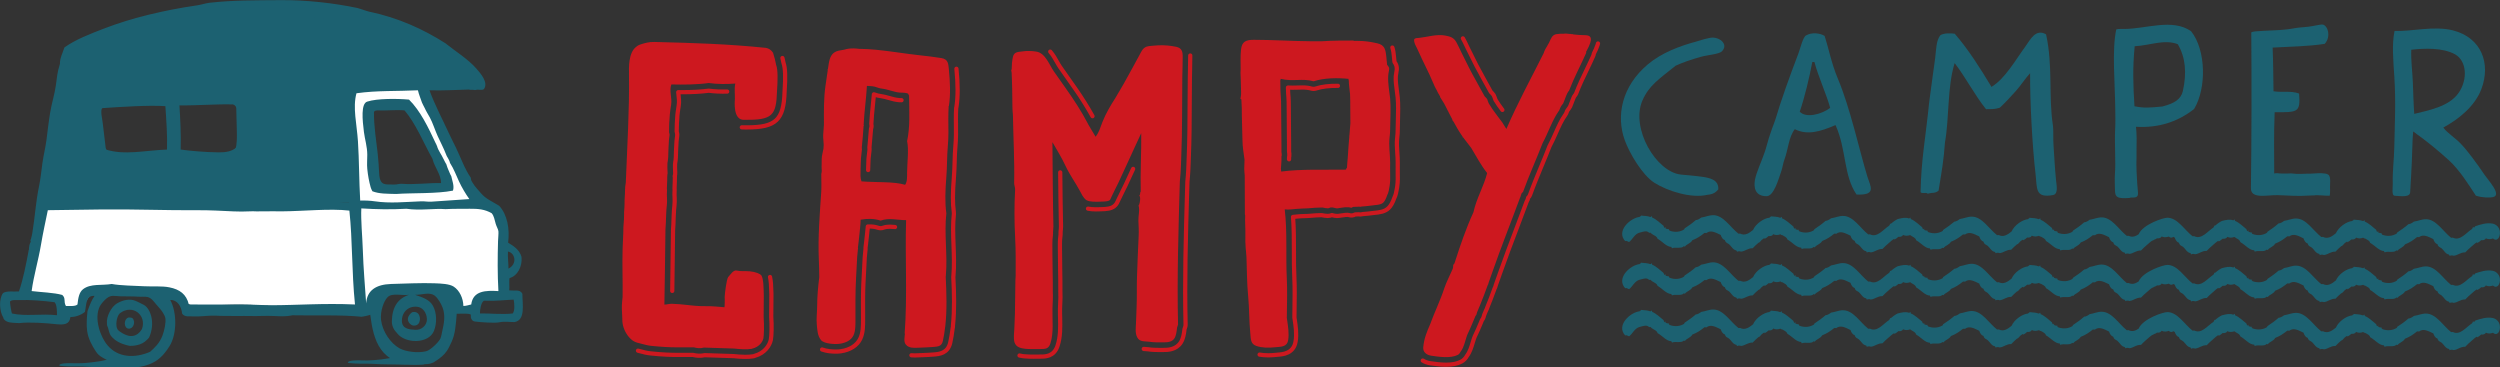 <?xml version="1.0" encoding="utf-8"?>
<!-- Generator: Adobe Illustrator 16.0.0, SVG Export Plug-In . SVG Version: 6.00 Build 0)  -->
<!DOCTYPE svg PUBLIC "-//W3C//DTD SVG 1.1//EN" "http://www.w3.org/Graphics/SVG/1.1/DTD/svg11.dtd">
<svg version="1.1" id="Layer_1" xmlns="http://www.w3.org/2000/svg" xmlns:xlink="http://www.w3.org/1999/xlink" x="0px" y="0px"
	 width="211.035px" height="31px" viewBox="0 0 211.035 31" enable-background="new 0 0 211.035 31" xml:space="preserve">
<rect x="0" y="0" width="211.035" height="31" fill="#333333" stroke="none"/>
<g>
	<path fill-rule="evenodd" clip-rule="evenodd" fill="#1C6171" d="M144.279,3.211c-0.477,0.089-0.802,0.219-1.099,0.299
		c-1.376,0.37-2.914,0.94-4.089,1.93c-2.19,1.852-2.684,4.328-1.938,6.397c0.394,1.094,1.479,2.937,2.489,3.583
		c1.106,0.708,3.137,1.351,4.496,1.022c0.495-0.041,0.709-0.218,0.912-0.458c0.051-1.097-1.218-1.04-3.143-1.246
		c-2.117-0.21-4.27-3.924-3.266-6.245c0.556-1.287,1.402-1.812,2.807-2.947c0.613-0.279,1.302-0.518,2.129-0.75
		c0.529-0.15,1.539-0.222,1.771-0.458C145.983,3.704,145.046,3.006,144.279,3.211z"/>
	<path fill-rule="evenodd" clip-rule="evenodd" fill="#1C6171" d="M195.939,14.62c-0.15-0.016-0.729,0.038-0.855,0.037
		c-0.582-0.009-1.043,0.071-1.65-0.017c-0.115-0.015-0.314,0.023-0.451,0.011c-0.091-0.009-0.264,0-0.341-0.001
		c-0.328,0.001-0.444-0.072-0.666,0c0-1.815-0.044-3.144,0.037-5.176c1.936,0,2.193,0.046,2.063-1.578
		c-0.722-0.257-1.331-0.069-2.159-0.191c-0.024-1.229-0.018-2.354-0.075-3.688c1.448-0.081,3.095-0.105,4.395-0.317
		c0.594-0.628,0.229-1.704-0.285-1.631c-0.489,0.069-0.895,0.189-1.482,0.225c-0.615,0.034-0.896,0.125-1.397,0.184
		c-0.866,0.101-1.698,0.091-2.439,0.153c-0.357,0.018-0.594,0.058-0.594,0.127c0.029,4.021,0.029,8.852-0.031,13.129
		c-0.01,0.952,1.398,0.558,2.267,0.586c0.846,0.025,1.754,0.104,2.53,0.039c0.077-0.009,0.498-0.009,0.56-0.02
		c0.238-0.046,1.004,0.048,1.287,0.029c0.076-0.254,0.015-0.646,0.04-1.003C196.758,14.62,196.487,14.665,195.939,14.62z"/>
	<path fill-rule="evenodd" clip-rule="evenodd" fill="#1C6171" d="M173.347,12.292c-0.044-0.592,0.005-1.339-0.048-1.682
		c-0.39-2.479,0.014-4.96-0.58-7.707c-0.878-0.522-1.346,0.463-1.722,0.982c-0.876,1.199-1.735,2.752-2.888,3.45
		c-0.96-1.589-1.942-3.149-3.102-4.489c-0.331-0.043-0.863-0.073-1.205,0.118c-0.362,0.43-0.357,1.187-0.446,1.939
		c-0.07,0.56-0.451,3.201-0.502,3.694c-0.317,3.128-0.674,4.812-0.733,7.625c0.177,0.171,0.428-0.028,0.613,0.129
		c0.473-0.137,0.559,0.01,0.907-0.256c0.251-1.54,0.441-2.586,0.541-4.072c0.375-2.119,0.186-4.677,0.818-6.698
		c0.938,1.224,1.687,2.692,2.646,3.891c0.476-0.006,0.744,0.014,1.169-0.125c0.448-0.409,0.921-0.937,1.347-1.406
		c0.42-0.463,0.812-1.089,1.207-1.506c-0.014,2.45,0.188,6.217,0.466,8.571c0.136,1.148-0.068,2.003,1.484,1.712
		c0.446-0.103,0.282-0.817,0.239-1.245C173.458,14.202,173.408,13.177,173.347,12.292z"/>
	<path fill-rule="evenodd" clip-rule="evenodd" fill="#1C6171" d="M179.316,2.444c-0.246,0.017-0.452-0.027-0.674,0.039
		c-0.38,1.778-0.102,4.47-0.083,6.829c0.004,0.513,0.019,1.032-0.008,1.51c-0.067,1.37,0.061,2.798-0.022,3.877
		c-0.032,0.419,0.002,0.958,0.002,1.296c0,0.644,0.167,0.802,1.258,0.713c0.021-0.011,0.035-0.021,0.052-0.03
		c0.148-0.012,0.378,0.021,0.504-0.055c0.16-0.1,0.139-0.274,0.125-0.439c-0.035-0.396-0.07-0.799-0.087-1.198
		c-0.016-0.37-0.043-0.748-0.041-1.12c0.002-0.384,0.021-0.774,0.011-1.156c0.018-0.688,0.022-1.371-0.045-2.008
		c1.913,0.114,3.535-0.423,4.906-1.502c1.054-1.742,1.017-4.972-0.256-6.564C183.371,1.534,181.17,2.441,179.316,2.444z
		 M184.267,7.676c-0.163,0.725-0.755,1.062-1.734,1.314c-1.054,0.104-1.558,0.144-2.354-0.021c-0.113-1.829-0.16-3.183,0.018-5.066
		c1.216-0.052,2.494-0.617,3.638-0.174C184.488,4.842,184.605,6.143,184.267,7.676z"/>
	<path fill-rule="evenodd" clip-rule="evenodd" fill="#1C6171" d="M209.732,14.758c-0.593-0.893-1.524-2.139-1.942-2.555
		c-0.514-0.575-1.19-0.939-1.538-1.438c1.275-0.694,2.646-1.763,3.21-3.243c0.815-2.157,0.016-4.34-2.402-4.958
		c-1.598-0.407-3.546,0.111-4.926,0.047c-0.241,1.134-0.105,2.506-0.017,3.891c0.133,2.089,0.034,4.026-0.007,5.976
		c-0.023,1.067-0.157,1.918-0.127,3.001c0.01,0.387-0.118,1.041,0.163,1.045c0.489,0.025,1.321,0.174,1.307-0.331
		c0.047-0.639,0.115-2.048,0.139-2.558c0.048-0.909,0.042-1.898,0.114-2.537c1.143,0.808,2.108,1.612,3.016,2.432
		c0.921,0.835,1.74,2.179,2.278,2.99c0.578,0.18,1.172,0.178,1.442,0.12C211.229,16.472,210.023,15.195,209.732,14.758z
		 M203.676,6.912c-0.039-0.917-0.17-1.821-0.13-2.714c1.06-0.121,2.646-0.194,3.694,0.388c0.968,0.538,1.104,2.078,0.312,3.24
		c-0.808,1.183-2.564,1.488-3.756,1.788C203.736,8.796,203.714,7.82,203.676,6.912z"/>
	<path fill-rule="evenodd" clip-rule="evenodd" fill="#1C6171" d="M155.133,6.621c-0.539-1.281-0.785-2.607-1.11-3.588
		c-0.366-0.231-1.062-0.336-1.572-0.04c-0.266,0.152-0.475,1.085-0.633,1.5c-0.744,1.957-1.447,3.887-1.966,5.643
		c-0.227,0.622-0.353,0.931-0.54,1.53c-0.123,0.38-0.205,0.78-0.35,1.186c-0.281,0.816-0.685,1.659-0.813,2.295
		c-0.127,0.659-0.01,1.414,0.96,1.414c0.615,0.019,1-1.362,1.261-2.122c0.104-0.304,0.145-0.66,0.254-0.95
		c0.34-0.909,0.353-1.896,0.882-2.583c1.077,0.525,2.117,0.213,3.44-0.348c0.933,2.085,0.661,4.238,1.77,5.863
		c1.723,0.078,1.177-0.676,0.916-1.517C156.956,12.698,156.199,9.15,155.133,6.621z M151.924,9.428
		c0.442-1.311,0.799-2.829,1.061-4.198c0.086-0.012,0.084,0.022,0.176,0c0.316,1.205,1.04,2.794,1.332,3.876
		C153.746,9.671,152.438,9.988,151.924,9.428z"/>
</g>
<g>
	
		<path fill="none" stroke="#CD181F" stroke-width="0.356" stroke-linecap="round" stroke-linejoin="round" stroke-miterlimit="10" d="
		M62.619,10.748c0.074,0.008,0.15,0.011,0.228,0.006l0.191,0.001l0,0c2.464,0,3.121-0.625,3.192-3.019
		c0.087-1.269,0.062-1.983-0.091-2.429c-0.029-0.138-0.059-0.271-0.09-0.41 M56.748,24.558c0.015-0.847,0.023-1.697,0.033-2.538
		c0.01-0.888,0.019-1.762,0.034-2.605c0.026-0.325,0.036-0.575,0.041-0.816c0.003-0.106,0.008-0.213,0.013-0.319l0.005-0.124
		c0.016-0.356,0.022-0.489,0.058-0.793c0.031-0.253,0.021-0.479,0.014-0.698c-0.009-0.188-0.015-0.364,0-0.562
		c0.008-0.082,0-0.153-0.005-0.19c0.01-0.198,0.018-0.403,0.024-0.629c0.001-0.013,0.001-0.026,0-0.037
		c-0.002-0.133,0.003-0.39,0.014-0.459c0,0-0.008,0.037-0.025,0.086c0.034-0.086,0.049-0.209,0.044-0.303
		c-0.014-0.28-0.028-0.595-0.012-0.748c0.004-0.033,0.01-0.071,0.017-0.115c0.021-0.123,0.044-0.277,0.048-0.44
		c0-0.23,0.013-0.454,0.02-0.633l0.012-0.22c0.013-0.423,0.037-0.632,0.078-0.926c0.021-0.155-0.01-0.287-0.039-0.394
		c0.008-0.458,0.018-0.897,0.06-1.378c0.019-0.203,0.05-0.399,0.083-0.609l0.027-0.185c0.052-0.339,0.015-0.654-0.016-0.933
		c-0.009-0.072-0.017-0.144-0.022-0.209c0.09,0,0.181,0.001,0.275,0.001c0.921,0,1.674-0.042,2.297-0.126
		c0.464,0.062,0.995,0.086,1.56,0.074 M53.855,29.602c0.056,0.015,0.113,0.027,0.17,0.044c0.262,0.075,0.573,0.155,0.916,0.188
		c0.963,0.1,1.679,0.132,2.401,0.125c0.382-0.006,0.766-0.006,1.149,0c0.284,0.07,0.63,0.105,0.997,0.023
		c0.38,0.01,0.758,0.023,1.137,0.037l1.299,0.042c0.294,0.031,0.641,0.063,0.986,0.063c0.231,0,0.439-0.014,0.641-0.042
		c0.062-0.007,0.12-0.025,0.175-0.051c0.819-0.228,1.235-0.854,1.34-1.332c0.071-0.32,0.089-1.25,0.036-1.965
		c0.012-0.603,0.018-1.21,0.015-1.842l-0.005-0.204C65.1,24.178,65.081,23.733,65,23.381"/>
	
		<path fill="none" stroke="#CD181F" stroke-width="0.356" stroke-linecap="round" stroke-linejoin="round" stroke-miterlimit="10" d="
		M73.282,14.356c0.008-0.269,0.013-0.516,0.026-0.75l0.009-0.219c0.026-0.258,0.056-0.5,0.08-0.69
		c0.005-0.043,0.007-0.089,0.003-0.134c-0.005-0.039-0.008-0.078-0.008-0.115l0.031-0.352c0.037-0.398,0.076-0.808,0.104-1.225
		c0.03-0.075,0.046-0.155,0.046-0.241c0-0.059-0.008-0.115-0.022-0.17c0.026-0.547,0.08-1.06,0.134-1.603
		c0.031-0.292,0.059-0.589,0.086-0.894c0.032,0.011,0.062,0.021,0.09,0.031c0.127,0.044,0.288,0.098,0.528,0.125
		c0.182,0.019,0.41,0.085,0.628,0.146c0.292,0.083,0.596,0.17,0.897,0.188c0.064,0.003,0.126,0.006,0.188,0.006"/>
	
		<path fill="none" stroke="#CD181F" stroke-width="0.356" stroke-linecap="round" stroke-linejoin="round" stroke-miterlimit="10" d="
		M76.936,29.989c0.125,0.014,0.228,0.014,0.288,0.014c0.099,0,0.193-0.003,0.288-0.011l0.412-0.016
		c0.299-0.014,0.595-0.023,0.929-0.053c0.406-0.034,1.163-0.096,1.361-0.999c0.086-0.387,0.154-0.783,0.204-1.218
		c0.022-0.074,0.032-0.149,0.025-0.227c0.142-1.353,0.098-2.715,0.032-4.104l0.007-0.057c0.077-0.873,0.042-1.757,0.011-2.612
		c-0.033-0.918-0.067-1.789,0.029-2.633c0.005-0.056,0.003-0.109-0.005-0.164c-0.102-0.696-0.1-1.651,0.005-2.918
		c0.037-0.435,0.05-0.875,0.063-1.301c0.011-0.455,0.024-0.884,0.063-1.304c0.063-0.683,0.056-1.311,0.049-1.918l-0.005-0.42
		c-0.003-0.319,0.01-0.625,0.022-0.914c0.008-0.025,0.013-0.052,0.018-0.078c0.137-0.829,0.139-1.921,0.005-3.25 M69.394,29.503
		c0.397,0.146,0.848,0.176,1.146,0.176c0.164,0,0.314-0.007,0.438-0.027c0.782-0.115,1.363-0.488,1.637-1.048
		c0.243-0.499,0.241-1.11,0.24-1.603l-0.002-1.759c0-0.872,0.049-1.759,0.098-2.616c0.017-0.312,0.034-0.622,0.046-0.905
		c0.02-0.233,0.044-0.467,0.069-0.705c0.005-0.048,0.005-0.094,0-0.141c0.012-0.099,0.025-0.2,0.038-0.295
		c0.028-0.24,0.058-0.481,0.079-0.722c0.01-0.113,0.023-0.227,0.035-0.343c0.014-0.128,0.027-0.262,0.04-0.396
		c0.326-0.015,0.627,0.025,0.863,0.109c0.139,0.048,0.291,0.048,0.432-0.002c0.172-0.062,0.347-0.09,0.565-0.09
		c0.136,0,0.282,0.013,0.436,0.027"/>
	
		<path fill="none" stroke="#CD181F" stroke-width="0.356" stroke-linecap="round" stroke-linejoin="round" stroke-miterlimit="10" d="
		M96.549,29.455c0.059,0.003,0.112,0.007,0.163,0.013c0.07,0.003,0.145,0.007,0.213,0.017c0.324,0.052,0.628,0.056,0.886,0.056
		h0.395c0,0,0,0,0.001,0c0.347,0,1.063-0.004,1.468-0.629c0.203-0.317,0.271-0.725,0.313-1.123c0.024-0.071,0.049-0.139,0.068-0.211
		c0.018-0.062,0.024-0.124,0.024-0.188c-0.088-3.693,0.02-7.513,0.128-11.204l0.024-0.823c0.077-0.746,0.1-1.496,0.111-1.9
		l0.008-0.209c0.065-1.551,0.07-2.967,0.075-4.468c0.003-0.733,0.005-1.484,0.017-2.272c0.003-0.193,0.008-0.414,0.013-0.639
		c0.011-0.405,0.021-0.833,0.018-1.189 M91.842,17.614c0.188,0.038,0.405,0.058,0.665,0.058c0.129,0,0.25-0.005,0.348-0.008
		l0.146-0.005c0.188-0.005,0.399-0.01,0.615-0.057c0.526-0.109,0.674-0.459,0.754-0.646l0.034-0.074
		c0.106-0.235,0.222-0.465,0.336-0.691c0.09-0.18,0.18-0.363,0.271-0.549c0.218-0.458,0.428-0.923,0.641-1.387 M86.06,30.01
		c0.18,0.045,0.335,0.062,0.431,0.069c0.265,0.023,0.531,0.029,0.73,0.029l0.616-0.006c0.395,0,1.138,0,1.434-0.909
		c0.255-0.768,0.233-1.576,0.218-2.364c-0.007-0.265-0.015-0.531-0.007-0.789c0.002-0.143,0.01-0.282,0.015-0.426
		c0.017-0.331,0.031-0.675,0.012-1.023c0.006-0.577-0.004-1.176-0.015-1.755c-0.008-0.479-0.017-0.959-0.015-1.436
		c0-0.118-0.002-0.238-0.005-0.358c-0.003-0.391-0.008-0.79,0.037-1.077c0.02-0.117,0.017-0.223,0.017-0.306v-0.073
		c0-0.048,0.008-0.097,0.013-0.146c0.01-0.097,0.022-0.207,0.021-0.336c-0.03-1.318-0.05-2.986-0.064-4.553 M92.223,9.807
		c-0.198-0.361-0.427-0.747-0.705-1.191c-0.442-0.705-0.929-1.392-1.4-2.055c-0.215-0.306-0.432-0.61-0.641-0.914
		c-0.078-0.111-0.16-0.259-0.249-0.415c-0.152-0.273-0.333-0.595-0.574-0.874"/>
	
		<path fill="none" stroke="#CD181F" stroke-width="0.356" stroke-linecap="round" stroke-linejoin="round" stroke-miterlimit="10" d="
		M106.326,29.934c0.226,0.038,0.47,0.059,0.723,0.059c0.196,0,0.405-0.01,0.617-0.033c0.066-0.01,0.132-0.013,0.198-0.02
		c0.434-0.031,1.338-0.102,1.504-1.12c0.105-0.627,0.008-1.281-0.078-1.858l-0.023-0.157l0.008-0.649
		c0.015-0.934,0.027-1.897-0.013-2.717c-0.037-0.703-0.037-1.434-0.037-2.205c0-0.96,0-1.948-0.073-2.924
		c0.08-0.009,0.161-0.016,0.231-0.021l0.142-0.015c0.192-0.021,0.387-0.027,0.58-0.033c0.1-0.004,0.197-0.005,0.297-0.01
		c0.042,0.001,0.082-0.002,0.125-0.009c0.082-0.003,0.165-0.01,0.246-0.018c0.061-0.006,0.12-0.011,0.181-0.016
		c0,0,0,0.001,0.001,0.001c0.01,0,0.035-0.001,0.045-0.001c0.027-0.004,0.057-0.005,0.084-0.009
		c0.158-0.012,0.319-0.015,0.479-0.017c0.155,0.03,0.33,0.065,0.529,0.067c0.136,0,0.25-0.037,0.341-0.073h0.002
		c0.018,0.006,0.035,0.009,0.053,0.016c0.104,0.026,0.233,0.059,0.383,0.059c0.047,0,0.095-0.001,0.135-0.01
		c0.071-0.008,0.138-0.019,0.212-0.03c0.268-0.044,0.527-0.078,0.659-0.036c0.176,0.059,0.362,0.038,0.518-0.052
		c0.101-0.005,0.197-0.007,0.295-0.013c0.095,0.021,0.188,0.019,0.281-0.004c0.02-0.005,0.04-0.008,0.063-0.015
		c0.301-0.021,0.556-0.046,0.795-0.081c0.054-0.007,0.115-0.014,0.184-0.021c0.392-0.038,0.877-0.086,1.198-0.4
		c0.191-0.187,0.353-0.47,0.482-0.845c0.135-0.266,0.181-0.55,0.231-0.848l0.015-0.088c0.069-0.421,0.054-0.968,0.049-1.125
		c-0.007-0.202-0.004-0.403-0.001-0.603c0-0.109,0.001-0.215,0.001-0.324c0-0.272-0.017-0.55-0.036-0.819
		c-0.029-0.43-0.062-0.877-0.008-1.297c0.035-0.288,0.04-0.453,0.044-0.733c0.003-0.213,0.01-0.441,0.015-0.676
		c0.02-0.685,0.037-1.395-0.016-1.962c-0.021-0.195-0.047-0.39-0.072-0.586c-0.059-0.417-0.112-0.811-0.091-1.225
		c0.003-0.074,0.021-0.173,0.039-0.268c0.035-0.194,0.072-0.377,0.025-0.573c-0.038-0.156-0.108-0.276-0.176-0.368
		c-0.015-0.171-0.032-0.341-0.049-0.51c-0.021-0.201-0.045-0.455-0.129-0.706"/>
	
		<path fill="none" stroke="#CD181F" stroke-width="0.356" stroke-linecap="round" stroke-linejoin="round" stroke-miterlimit="10" d="
		M108.815,13.448v-0.15c0.008-0.039,0.013-0.076,0.018-0.115c0.015-0.147,0-0.286-0.018-0.394v-0.545
		c0-0.512-0.008-1.022-0.013-1.53c-0.007-0.503-0.012-1.007-0.012-1.512c0-0.401-0.003-0.868-0.051-1.335
		c-0.013-0.146-0.016-0.305-0.016-0.474c0.254,0.015,0.538,0.009,0.808,0.001c0.133-0.005,0.26-0.01,0.392-0.01
		c0.315,0,0.551,0.029,0.79,0.097c0.121,0.033,0.252,0.03,0.373-0.01c0.48-0.159,1.133-0.237,1.855-0.226"/>
	
		<path fill="none" stroke="#CD181F" stroke-width="0.356" stroke-linecap="round" stroke-linejoin="round" stroke-miterlimit="10" d="
		M120.101,30.436c0.179,0.11,0.388,0.188,0.621,0.225c0.4,0.057,0.867,0.126,1.34,0.126l0,0c0.528,0,0.952-0.084,1.289-0.26
		c0.204-0.107,0.369-0.275,0.493-0.504c0.236-0.312,0.371-0.751,0.487-1.146c0.053-0.172,0.109-0.363,0.148-0.446
		c0.198-0.394,0.359-0.787,0.519-1.167l0.101-0.245c0.051-0.063,0.104-0.143,0.134-0.242c0.025-0.075,0.045-0.147,0.061-0.214
		c0.052-0.114,0.098-0.228,0.144-0.344l0.023-0.049c0.035-0.059,0.062-0.123,0.078-0.191c0.204-0.492,0.41-1.029,0.628-1.636
		c0.033-0.056,0.058-0.116,0.075-0.182l0.029-0.106c0.11-0.311,0.221-0.624,0.334-0.944c0.449-1.282,0.943-2.587,1.422-3.844
		c0.285-0.754,0.569-1.505,0.848-2.26c0.066-0.09,0.104-0.196,0.115-0.309c0.076-0.069,0.137-0.156,0.171-0.259
		c0.293-0.812,0.627-1.614,0.947-2.389c0.231-0.552,0.469-1.124,0.689-1.699c0.194-0.36,0.361-0.735,0.523-1.098
		c0.257-0.58,0.501-1.127,0.822-1.57c0.038-0.052,0.066-0.108,0.089-0.168c0.059-0.177,0.092-0.218,0.228-0.393
		c0.033-0.042,0.061-0.088,0.084-0.138c0.077-0.179,0.135-0.336,0.187-0.478c0.087-0.233,0.131-0.349,0.204-0.436
		c0.051-0.056,0.089-0.12,0.118-0.189c0.263-0.692,0.577-1.342,0.881-1.972c0.186-0.387,0.378-0.788,0.556-1.189
		c0.027-0.063,0.043-0.129,0.052-0.197c0.116-0.228,0.232-0.467,0.312-0.718c0.015-0.045,0.027-0.09,0.039-0.135 M126.822,9.278
		c-0.104-0.136-0.205-0.275-0.303-0.417c-0.097-0.141-0.188-0.284-0.278-0.429c-0.038-0.092-0.067-0.175-0.089-0.25
		c-0.032-0.115-0.095-0.218-0.181-0.298c-0.043-0.041-0.084-0.082-0.123-0.126c-0.089-0.16-0.178-0.32-0.266-0.48
		c-0.118-0.217-0.235-0.434-0.359-0.652c-0.39-0.689-0.783-1.447-1.272-2.458c-0.041-0.085-0.084-0.17-0.125-0.256
		c-0.101-0.221-0.209-0.45-0.336-0.673"/>
</g>
<g>
	<path fill-rule="evenodd" clip-rule="evenodd" fill="#CD181F" d="M65.255,4.45c-0.188-0.269-0.369-0.357-0.585-0.407
		c-3.263-0.333-5.962-0.413-9.408-0.501c-0.479-0.016-0.842,0.094-1.24,0.224c-0.122,0.038-0.22,0.101-0.304,0.176
		c-0.687,0.497-0.628,1.792-0.622,2.342c0.041,3.066-0.157,6.079-0.269,9.121c-0.039,0.229-0.07,0.457-0.067,0.688
		c0.005,0.346-0.045,0.62-0.041,1.123c0.005,0.318-0.046,0.535-0.04,0.96c0.006,0.489-0.07,0.831-0.063,1.379
		c0.002-0.004,0.003-0.005,0.003-0.007c-0.024,0.476-0.047,0.95-0.062,1.43c-0.043,1.384,0.021,2.736-0.001,4.086
		c-0.008,0.104-0.021,0.205-0.032,0.311c-0.054,0.47-0.027,0.932,0,1.361c0,0.263,0.01,0.521,0.073,0.771
		c0.127,0.479,0.413,0.959,0.83,1.254c0.238,0.168,0.512,0.197,0.774,0.271c0.267,0.075,0.524,0.139,0.804,0.167
		c0.772,0.077,1.543,0.131,2.327,0.121c0.411-0.006,0.825-0.003,1.24,0c0.276,0.069,0.502,0.11,0.846,0.02
		c0.672,0.021,1.34,0.043,2.004,0.065c0.182,0.003,0.366,0.01,0.547,0.017c0.509,0.058,1.013,0.098,1.491,0.025
		c0.009-0.003,0.019-0.01,0.027-0.013c0.606-0.144,0.887-0.577,0.954-0.868c0.047-0.223,0.075-1.094,0.021-1.807
		c0.01-0.612,0.015-1.225,0.013-1.846c-0.017-0.505-0.012-1.34-0.193-1.648c-0.115-0.168-0.513-0.315-0.987-0.362
		c-0.354-0.034-0.833,0.013-1.101-0.064c-0.289-0.08-0.551,0.364-0.742,0.571c-0.134,0.288-0.254,1.249-0.28,1.648
		c0,0.085,0,0.171,0.007,0.256c0.011,0.15-0.012,0.32-0.012,0.485c-0.006,0.046-0.008,0.092-0.013,0.137
		c-0.523-0.045-1.042-0.099-1.574-0.091c-0.284,0.005-0.57-0.008-0.851-0.029c-0.147-0.019-0.294-0.032-0.443-0.042
		c-0.072-0.009-0.145-0.017-0.218-0.024c-0.44-0.055-0.895-0.09-1.337-0.107c-0.197-0.008-0.433,0.062-0.648,0.07
		c0.047-2.121,0.055-4.315,0.09-6.327c0.038-0.475,0.038-0.788,0.054-1.135c0.019-0.453,0.023-0.604,0.066-0.962
		c0.048-0.4-0.031-0.759,0.013-1.24c0.001-0.034-0.008-0.069-0.013-0.102c0.011-0.213,0.023-0.435,0.027-0.681
		c-0.001-0.126-0.001-0.547,0.035-0.636c-0.016-0.332-0.033-0.669-0.013-0.868c0.013-0.127,0.062-0.324,0.063-0.5
		c0.003-0.341,0.024-0.668,0.031-0.87c0.013-0.449,0.039-0.678,0.083-0.995c0.011-0.07-0.043-0.181-0.043-0.246
		c0.007-0.524,0.016-0.978,0.065-1.493c0.022-0.274,0.067-0.533,0.112-0.83c0.087-0.588-0.181-1.18,0.018-1.7
		c0.949,0.023,2.169,0.021,3.149-0.121c0.743,0.108,1.574,0.098,2.248,0.045c-0.093,0.402-0.025,0.887-0.034,1.28
		c-0.001,0.149-0.204,1.836,0.796,1.783c2.354,0.023,2.695-0.329,2.76-2.419c0.06-0.914,0.085-1.805-0.073-2.212
		C65.451,5.134,65.384,4.856,65.255,4.45z"/>
	<path fill-rule="evenodd" clip-rule="evenodd" fill="#CD181F" d="M79.465,4.902c-0.617-0.101-1.242-0.172-1.873-0.241
		c-1.218-0.133-2.409-0.341-3.628-0.459C73.498,4.158,73,4.124,72.502,4.122c-0.122-0.016-0.241-0.029-0.403-0.034
		c-0.333-0.01-0.596,0.026-0.839,0.106c-0.157,0.022-0.312,0.048-0.461,0.082C70.28,4.391,70.088,4.74,69.991,5.2
		c-0.001,0.002-0.003,0.004-0.005,0.007c0,0.002,0,0.007,0,0.009c-0.014,0.075-0.028,0.152-0.041,0.232
		c-0.018,0.122-0.034,0.246-0.053,0.369c-0.012,0.017-0.023,0.033-0.031,0.051c0.005,0.029,0.008,0.056,0.01,0.084
		c-0.062,0.43-0.127,0.87-0.191,1.302c-0.15,1.038-0.136,2.19-0.128,3.259c-0.026,0.291-0.049,0.581-0.063,0.865
		c-0.014,0.273,0.036,0.564,0.043,0.846c-0.006,0.112-0.014,0.226-0.022,0.339c-0.044,0.281-0.141,0.559-0.146,0.843
		c-0.003,0.157-0.003,0.312-0.006,0.461c-0.003,0.062-0.004,0.122-0.004,0.18c-0.008,0.313,0.051,0.335-0.026,0.648
		c0,0.411,0.023,1.102-0.003,1.487c-0.127,1.885-0.283,3.843-0.208,5.632c0.022,0.524,0.037,1.054,0.042,1.569
		c-0.098,0.803-0.178,1.632-0.178,2.4c0,0.537-0.084,1.114-0.03,1.632c0.044,0.444,0.056,0.944,0.362,1.302
		c0.271,0.313,1.188,0.359,1.573,0.301c0.454-0.066,0.94-0.255,1.154-0.695c0.196-0.402,0.173-0.993,0.173-1.45
		c0-0.545,0-1.089,0-1.63c0-1.204,0.091-2.396,0.146-3.578c0.022-0.238,0.046-0.475,0.071-0.72c-0.003-0.014-0.006-0.027-0.01-0.042
		c0.041-0.368,0.094-0.734,0.126-1.099c0.034-0.392,0.099-0.844,0.104-1.257c0.534-0.1,1.161-0.107,1.685,0.077
		c0.717-0.26,1.337-0.046,2.154-0.041c-0.1,2.951,0.117,6.478-0.124,9.568c0.008,0.003,0.016,0.01,0.024,0.013
		c-0.029,0.311-0.118,0.701,0.082,0.932c0.271,0.308,0.696,0.272,1.061,0.256c0.423-0.023,0.815-0.026,1.248-0.064
		c0.411-0.035,0.71-0.052,0.81-0.502c0.09-0.405,0.154-0.815,0.201-1.23c0.007-0.007,0.008-0.017,0.012-0.026
		c-0.002-0.006-0.004-0.016-0.005-0.022c0.149-1.365,0.102-2.766,0.035-4.148c0.006-0.034,0.008-0.066,0.011-0.094
		c0.153-1.733-0.152-3.548,0.041-5.262c-0.131-0.889-0.086-2.022,0-3.065c0.072-0.864,0.047-1.758,0.125-2.607
		c0.074-0.805,0.047-1.53,0.042-2.278c-0.002-0.385,0.013-0.755,0.03-1.115l0.018,0.017c0.153-0.933,0.098-2.12,0-3.083
		C80.049,5.369,80.044,4.997,79.465,4.902z M76.572,14.524c-0.007,0.383,0.032,0.793-0.168,1.076
		c-0.904-0.288-2.463-0.19-3.685-0.29c-0.041-0.121-0.068-0.275-0.082-0.45c0.002-0.431,0.01-0.862,0.031-1.286
		c0.001-0.083,0.007-0.165,0.013-0.249c0.024-0.265,0.053-0.513,0.078-0.708c-0.005-0.065-0.008-0.126-0.011-0.184
		c0.055-0.596,0.117-1.189,0.152-1.802c0.008,0,0.015-0.001,0.026-0.001c-0.008-0.027-0.015-0.057-0.021-0.084
		c0-0.029,0.003-0.055,0.003-0.084c0.054-1.111,0.211-2.104,0.272-3.212c0.227,0.017,0.449,0.015,0.657,0.067
		c0.246,0.062,0.35,0.136,0.621,0.166c0.491,0.054,1.05,0.306,1.493,0.332c0.268,0.014,0.475-0.004,0.705,0.088
		c0.024,0.064,0.054,0.124,0.083,0.179c0.011,1.4,0.096,2.558-0.166,3.833C76.729,12.665,76.581,13.667,76.572,14.524z"/>
	<path fill-rule="evenodd" clip-rule="evenodd" fill="#CD181F" d="M98.903,3.882c-0.484-0.071-0.997-0.079-1.49-0.03
		c-0.517,0.05-0.798,0.017-1.065,0.499c-0.493,0.899-0.984,1.826-1.486,2.713c-0.228,0.4-0.457,0.785-0.686,1.17
		c-0.412,0.648-0.815,1.305-1.115,2.066c-0.199,0.5-0.28,0.872-0.579,1.241c-0.204-0.35-0.408-0.694-0.615-1.033
		c-0.021-0.042-0.043-0.084-0.063-0.124c-0.25-0.484-0.538-0.966-0.827-1.428c-0.633-1.007-1.358-1.976-2.027-2.945
		c-0.385-0.557-0.712-1.54-1.47-1.655c-0.358-0.056-0.768-0.077-1.126-0.022c-0.38,0.057-0.74,0.017-0.844,0.448
		c-0.08,0.348-0.107,0.714-0.111,1.086c-0.013,0.014-0.026,0.028-0.039,0.041c0.011,0.08,0.026,0.162,0.039,0.243
		c0.01,0.463,0.044,0.928,0.044,1.373c0,0.53,0.018,1.063,0.022,1.586c0.002,0.195,0.022,0.38,0.04,0.573
		c0.032,1.938,0.147,3.932,0.104,5.751c-0.007,0.191,0.093,0.391,0.08,0.58c-0.075,1.355-0.064,2.734,0,3.976
		c0.064,1.165,0.053,2.231,0.047,3.298c-0.012,0.131-0.021,0.254-0.021,0.376c-0.006,0.533-0.022,1.053-0.022,1.583
		c0,0.846-0.027,1.682-0.07,2.517c-0.016,0.354-0.085,0.8,0.018,1.14c0.13,0.408,0.533,0.499,0.914,0.538
		c0.407,0.038,0.848,0.02,1.268,0.02c0.441,0,0.697-0.023,0.844-0.47c0.301-0.914,0.153-1.994,0.177-2.969
		c0.012-0.475,0.056-0.952,0.026-1.42c0.014-1.039-0.031-2.13-0.031-3.203c0.004-0.507-0.025-1.098,0.043-1.534
		c0.015-0.094,0.007-0.195,0.009-0.294c0.001-0.15,0.037-0.301,0.032-0.453c-0.05-2.097-0.066-5.086-0.084-7.122
		c0.376,0.654,0.772,1.289,1.098,1.987c0.344,0.741,0.823,1.398,1.212,2.113c0.051,0.094,0.109,0.21,0.178,0.329
		c0.015,0.028,0.027,0.056,0.041,0.088c0.003-0.003,0.004-0.007,0.008-0.008c0.099,0.165,0.217,0.321,0.353,0.397
		c0.261,0.146,0.798,0.13,1.105,0.119c0.213-0.01,0.448-0.004,0.657-0.047c0.235-0.049,0.235-0.144,0.333-0.361
		c0.195-0.424,0.41-0.824,0.612-1.249c0.442-0.926,0.853-1.879,1.292-2.81c0.198-0.421,0.396-0.845,0.588-1.272
		c0.006-0.011,0.013-0.025,0.021-0.042c0.021,1.483-0.087,3.37-0.043,4.94c-0.09,0.047-0.002,0.272-0.123,0.29
		c0.131,0.224,0.068,0.646-0.042,0.869c0.001,0.002,0.001,0.006,0.001,0.01l-0.033-0.036c0.143,0.367-0.017,0.926,0,1.314
		c0.016,0.434,0.047,0.863,0.021,1.294c-0.06,1.093-0.086,2.18-0.134,3.274c-0.04,0.911,0.002,1.845-0.04,2.754
		c-0.021,0.448-0.034,0.895-0.051,1.337c-0.017,0.394-0.083,0.808,0.096,1.174c0.208,0.427,0.643,0.33,1.038,0.387
		c0.381,0.063,0.743,0.046,1.131,0.05c0.362,0,0.768-0.007,0.981-0.337c0.146-0.227,0.192-0.618,0.226-0.926
		c0.028-0.075,0.056-0.152,0.079-0.23c-0.095-4,0.04-8.193,0.151-12.086c0.096-0.891,0.108-1.804,0.12-2.092
		c0.096-2.3,0.06-4.335,0.089-6.723c0.007-0.537,0.037-1.264,0.032-1.813C99.825,4.021,99.479,3.97,98.903,3.882z"/>
	<path fill-rule="evenodd" clip-rule="evenodd" fill="#CD181F" d="M117.348,10.88c0.009-0.827,0.069-1.854,0-2.568
		c-0.062-0.614-0.199-1.224-0.165-1.905c0.012-0.257,0.108-0.547,0.08-0.663c-0.021-0.095-0.104-0.181-0.174-0.276
		c-0.021-0.229-0.044-0.458-0.065-0.686c-0.062-0.613-0.146-0.986-0.76-1.126c-0.573-0.13-1.063-0.205-1.655-0.205
		c-0.104,0-0.212,0.002-0.315,0.002c-0.019-0.01-0.035-0.019-0.055-0.03c-0.7,0.005-1.788-0.005-2.656,0.06
		c-0.33,0.002-0.661,0.002-0.993-0.001c-1.578-0.015-3.161-0.119-4.741-0.121c-0.675-0.001-1.013,0.141-1.088,0.816
		c-0.062,0.542-0.034,1.114-0.033,1.669c-0.009,0.104-0.013,0.207-0.013,0.311c0.004,0.169,0.012,0.347,0.021,0.528
		c0.007,0.397,0.019,0.791,0.031,1.184c-0.005,0.162-0.021,0.313-0.053,0.441c-0.006,0.055,0.037,0.063,0.075,0.074
		c0.011,0.251,0.021,0.501,0.035,0.753c-0.005,0.863,0.047,1.785,0.057,2.692c0.005,0.573,0.104,1.13,0.174,1.652
		c-0.008,0.265-0.024,0.53-0.024,0.795c0,0.154,0.027,0.354,0.041,0.544l0.014,3.28c0.01,0.03,0.017,0.064,0.026,0.096
		c-0.031,0.461,0.028,1.11,0.015,1.546c-0.032,1.004,0.077,1.577,0.094,2.006c0.041,1.081,0.033,2.169,0.141,3.249
		c0.101,1.04,0.076,2.107,0.181,3.142c0.047,0.479,0.011,0.896,0.514,1.065c0.486,0.164,1.037,0.167,1.541,0.111
		c0.513-0.054,1.041,0.003,1.141-0.605c0.09-0.549-0.01-1.168-0.09-1.719c-0.008-0.049-0.015-0.097-0.022-0.148
		c0.013-1.136,0.048-2.376-0.003-3.376c-0.094-1.829,0.053-3.881-0.175-5.794c0.317,0.044,0.749-0.017,1.018-0.041
		c0.318-0.032,0.641-0.032,0.962-0.048c0.002,0,0.003,0.002,0.003,0.002c0.002,0,0.004-0.002,0.004-0.004
		c0.094-0.005,0.185-0.011,0.278-0.021c0.074-0.007,0.151-0.013,0.228-0.019c0.01,0.001,0.02,0.001,0.028,0
		c0.016,0,0.029-0.004,0.042-0.005c0.204-0.012,0.409-0.018,0.616-0.022c0.154,0.033,0.311,0.068,0.463,0.07
		c0.071,0.001,0.146-0.048,0.223-0.072c0.063,0,0.126,0,0.189,0c0.149,0.025,0.295,0.09,0.415,0.072
		c0.393-0.058,0.805-0.157,1.16-0.043c0.047-0.033,0.104-0.059,0.162-0.077c0.173-0.006,0.343-0.013,0.515-0.021
		c0.023,0.005,0.046,0.01,0.068,0.016c0.031-0.008,0.065-0.016,0.101-0.025c0.271-0.018,0.542-0.042,0.814-0.081
		c0.283-0.043,0.82-0.046,1.025-0.244c0.146-0.143,0.262-0.402,0.34-0.642c0.115-0.207,0.152-0.472,0.205-0.789
		c0.047-0.282,0.051-0.696,0.042-0.994c-0.014-0.32,0-0.636,0-0.952c0-0.687-0.136-1.438-0.042-2.195
		C117.338,11.282,117.344,11.145,117.348,10.88z M113.907,11.468c-0.011-0.002-0.023-0.003-0.04-0.008
		c0.017,0.011,0.026,0.024,0.037,0.037c-0.051,0.615-0.102,1.23-0.137,1.846c-0.015,0.278-0.063,0.55-0.065,0.827
		c-0.04,0.017-0.07,0.054-0.083,0.149c-1.845,0.029-3.794-0.062-5.467,0.164c-0.009-0.076-0.017-0.156-0.026-0.24
		c0.01-0.228,0.046-0.466,0.046-0.666c0-0.121,0-0.243,0-0.362c0.012-0.031,0.018-0.063,0.022-0.099
		c0.008-0.082-0.003-0.173-0.022-0.269c0-0.2,0-0.401,0-0.603c0-1.019-0.025-2.027-0.025-3.042c0-0.435-0.003-0.853-0.043-1.274
		c-0.033-0.36-0.009-0.747-0.03-1.116c0.012-0.053,0.021-0.105,0.036-0.157c1.059,0.257,1.802-0.066,2.777,0.208
		c0.881-0.292,2.011-0.301,2.939-0.208c0.012,0.058,0.02,0.115,0.031,0.171c0.008,0.371,0.07,0.763,0.107,1.121
		c0.033,0.78,0.006,1.61,0.027,2.471C113.965,10.769,113.937,11.118,113.907,11.468z"/>
	<path fill-rule="evenodd" clip-rule="evenodd" fill="#CD181F" d="M133.783,2.97c-0.326,0.001-0.646-0.032-0.966-0.064
		c-0.063-0.051-0.149,0.003-0.22-0.04c-0.188,0.015-0.38-0.064-0.59-0.02c-0.202-0.003-0.402,0.005-0.604,0.033
		c-0.392,0.057-0.474,0.375-0.631,0.704c-0.04,0.083-0.089,0.169-0.144,0.257l0,0c-0.122,0.204-0.256,0.417-0.313,0.634
		c-1.027,2.056-2.204,4.204-3.154,6.41c-0.138-0.191-0.268-0.439-0.343-0.544c-0.273-0.375-0.561-0.728-0.827-1.115
		c-0.113-0.164-0.218-0.331-0.321-0.5c-0.054-0.125-0.102-0.249-0.135-0.371c-0.073-0.068-0.146-0.144-0.213-0.224
		c-0.222-0.394-0.432-0.792-0.655-1.188c-0.462-0.815-0.885-1.654-1.293-2.494c-0.148-0.3-0.279-0.608-0.442-0.894
		c-0.214-0.377-0.479-0.459-0.885-0.544c-0.739-0.154-1.521,0.106-2.226,0.185c-0.14,0.017-0.402-0.006-0.447,0.143
		c-0.038,0.124,0.072,0.411,0.13,0.517c0.182,0.338,0.33,0.722,0.5,1.063c0.549,1.112,0.847,1.762,1.108,2.381
		c0.042,0.097,0.095,0.19,0.151,0.282c0.074,0.188,0.187,0.371,0.299,0.551c0,0.018,0,0.037-0.001,0.055
		c0.114,0.191,0.235,0.379,0.353,0.567c0.168,0.327,0.335,0.658,0.507,0.991c0.053,0.102,0.107,0.202,0.159,0.303
		c0.018,0.056,0.039,0.109,0.058,0.168c0.015,0.01,0.03,0.02,0.045,0.029c0.237,0.441,0.491,0.877,0.78,1.285
		c0.002,0.019,0.004,0.036,0.002,0.054c0.019,0.004,0.034,0.013,0.053,0.019c0.027,0.04,0.057,0.076,0.084,0.116
		c0.19,0.254,0.394,0.508,0.588,0.766c0.435,0.722,0.833,1.479,1.346,2.123c-0.279,1.123-0.9,2.118-1.158,3.313
		c-0.612,1.322-1.104,2.762-1.573,4.224c-0.009,0.05-0.071,0.196-0.129,0.193c-0.005,0.242-0.022,0.298-0.081,0.43
		c-0.19,0.443-0.502,1.046-0.663,1.529c-0.358,1.091-0.834,2.038-1.205,3.068c-0.131,0.298-0.259,0.592-0.361,0.899
		c-0.115,0.337-0.187,0.674-0.224,1.042c-0.043,0.411,0.268,0.657,0.678,0.72c0.653,0.1,1.645,0.239,2.24-0.069
		c0.11-0.058,0.185-0.161,0.242-0.28c0.293-0.335,0.435-1.182,0.606-1.528c0.243-0.495,0.434-0.984,0.646-1.487
		c0.031-0.029,0.062-0.057,0.07-0.083c0.028-0.082,0.045-0.152,0.063-0.225c0-0.003,0.002-0.003,0.004-0.01
		c0.071-0.164,0.139-0.329,0.208-0.494c0.005-0.007,0.011-0.013,0.016-0.019c0-0.007-0.001-0.01-0.001-0.016
		c0.239-0.579,0.462-1.162,0.676-1.761c0.012-0.015,0.018-0.03,0.031-0.045c0.012-0.05,0.026-0.097,0.039-0.146
		c0.114-0.319,0.226-0.641,0.342-0.967c0.729-2.087,1.556-4.158,2.323-6.24c0.01-0.005,0.016-0.015,0.026-0.019
		c-0.002-0.03,0.001-0.057,0.008-0.082c0.029-0.083,0.061-0.165,0.092-0.249c0.047-0.019,0.046-0.082,0.107-0.083
		c0.514-1.42,1.12-2.748,1.66-4.142c0.488-0.904,0.821-1.967,1.409-2.774c0.089-0.272,0.171-0.379,0.33-0.581
		c0.215-0.492,0.261-0.807,0.496-1.077c0.442-1.149,0.99-2.154,1.447-3.189c0-0.03-0.005-0.055-0.014-0.079
		c0.136-0.25,0.273-0.513,0.354-0.771C134.38,3.169,134.253,2.968,133.783,2.97z"/>
</g>
<path fill-rule="evenodd" clip-rule="evenodd" fill="#1C6171" d="M210.437,26.846c-0.539-0.113-1.119,0.09-1.499,0.218
	c-0.029,0.044-0.051,0.103-0.103,0.119c-0.044-0.003-0.026-0.082-0.086-0.056c-0.014,0.072-0.037,0.132-0.079,0.168
	c-0.496,0.322-1.005,1.04-1.616,0.732c-0.052,0-0.097,0.003-0.148,0.007c-0.694-0.551-1.26-1.559-2.12-1.565
	c-0.349-0.003-0.661,0.15-1.02,0.201c-0.122,0.099-0.322,0.228-0.457,0.215c-0.298,0.263-0.618,0.489-0.949,0.702
	c-0.01,0.04-0.022,0.072-0.041,0.091c-0.317,0.2-0.766,0.275-1.229,0.098c0-0.05-0.118-0.078-0.044-0.14
	c0,0.014,0.02,0.029,0.021-0.003c-0.102,0.032-0.225,0-0.313-0.046c0.002-0.071,0.037-0.087-0.022-0.109
	c0.002,0.051-0.021,0.067-0.062,0.058c-0.048-0.032-0.067-0.095-0.086-0.168c-0.311-0.247-0.59-0.541-0.965-0.697
	c0-0.051-0.008-0.089-0.025-0.112c-0.064,0-0.058,0.09-0.143,0.062c-0.265-0.1-0.438-0.074-0.771-0.117
	c0.009,0.102-0.104,0.037-0.107,0.117c-0.479,0.041-1.151,0.491-1.394,1.04c-0.335,0.271-0.688,0.505-1.083,0.304
	c-0.05,0-0.097,0.007-0.147,0.007c-0.699-0.549-1.263-1.555-2.125-1.564c-0.347,0-0.659,0.152-1.017,0.204
	c-0.121,0.094-0.322,0.22-0.459,0.21c-0.294,0.264-0.616,0.49-0.944,0.709c-0.014,0.032-0.023,0.065-0.045,0.089
	c-0.316,0.196-0.764,0.271-1.229,0.093c0-0.048-0.116-0.074-0.043-0.141c0,0.018,0.02,0.033,0.021,0
	c-0.102,0.033-0.22,0-0.311-0.044c0.002-0.072,0.039-0.088-0.023-0.113c0.005,0.052-0.021,0.068-0.062,0.062
	c-0.045-0.036-0.069-0.097-0.086-0.173c-0.314-0.241-0.588-0.539-0.966-0.694c0-0.052-0.005-0.087-0.022-0.115
	c-0.064,0-0.061,0.09-0.146,0.063c-0.263-0.101-0.56-0.035-0.938,0.062c-0.198,0.097-0.438,0.271-0.584,0.401
	c-0.01-0.017-0.018-0.026-0.047-0.017c-0.018,0.072-0.039,0.129-0.079,0.169c-0.497,0.32-1.007,1.038-1.617,0.728
	c-0.05,0.003-0.098,0.01-0.147,0.01c-0.697-0.55-1.263-1.558-2.123-1.564c-0.346-0.006-2.05,0.552-2.42,1.383
	c0,0.003,0.002,0.003,0.002,0.01c-0.268,0.179-0.551,0.289-0.858,0.131c-0.048,0.003-0.097,0.01-0.147,0.01
	c-0.695-0.551-1.262-1.559-2.121-1.565c-0.351-0.004-0.661,0.149-1.021,0.206c-0.12,0.093-0.322,0.219-0.456,0.209
	c-0.296,0.263-0.617,0.489-0.948,0.709c-0.009,0.033-0.021,0.065-0.04,0.085c-0.319,0.2-0.764,0.274-1.229,0.098
	c0-0.051-0.116-0.079-0.044-0.14c0.002,0.013,0.02,0.032,0.021,0c-0.102,0.028-0.223-0.004-0.313-0.047
	c0.002-0.073,0.038-0.086-0.022-0.111c0.003,0.048-0.02,0.064-0.064,0.058c-0.044-0.032-0.067-0.096-0.082-0.169
	c-0.313-0.247-0.59-0.545-0.968-0.699c0.004-0.049-0.004-0.087-0.023-0.109c-0.065,0-0.059,0.086-0.145,0.061
	c-0.263-0.1-0.437-0.074-0.771-0.117c0.009,0.102-0.101,0.033-0.104,0.117c-0.481,0.042-1.156,0.491-1.397,1.036
	c-0.334,0.279-0.688,0.512-1.083,0.308c-0.051,0-0.099,0.007-0.147,0.007c-0.696-0.548-1.263-1.555-2.122-1.563
	c-0.348-0.003-0.662,0.151-1.019,0.202c-0.122,0.095-0.323,0.224-0.454,0.213c-0.302,0.261-0.622,0.487-0.954,0.704
	c-0.01,0.038-0.02,0.067-0.038,0.09c-0.318,0.198-0.765,0.269-1.229,0.095c0-0.046-0.118-0.074-0.044-0.14
	c0,0.016,0.02,0.032,0.02,0c-0.1,0.032-0.222,0-0.311-0.045c0.002-0.072,0.039-0.089-0.024-0.114c0.005,0.048-0.02,0.069-0.06,0.063
	c-0.045-0.037-0.07-0.098-0.085-0.173c-0.313-0.241-0.592-0.539-0.969-0.695c0.002-0.048-0.003-0.087-0.022-0.113
	c-0.064,0-0.059,0.091-0.145,0.059c-0.264-0.096-0.559-0.032-0.938,0.064c-0.2,0.098-0.438,0.272-0.582,0.402
	c-0.011-0.017-0.022-0.03-0.05-0.017c-0.018,0.071-0.043,0.128-0.082,0.168c-0.495,0.318-1.004,1.042-1.615,0.73
	c-0.05,0-0.099,0.007-0.146,0.007c-0.698-0.549-1.261-1.557-2.123-1.563c-0.349-0.006-0.662,0.152-1.019,0.201
	c-0.123,0.096-0.324,0.224-0.456,0.214c-0.297,0.26-0.622,0.489-0.952,0.707c-0.009,0.032-0.02,0.067-0.039,0.087
	c-0.315,0.2-0.764,0.271-1.228,0.097c0.002-0.053-0.119-0.078-0.043-0.139c0,0.013,0.018,0.032,0.02-0.004
	c-0.103,0.036-0.222,0-0.313-0.041c0.002-0.075,0.039-0.092-0.022-0.117c0.005,0.051-0.021,0.066-0.063,0.063
	c-0.042-0.035-0.067-0.096-0.082-0.17c-0.313-0.246-0.59-0.544-0.969-0.697c0-0.052-0.008-0.089-0.023-0.113
	c-0.063,0-0.059,0.088-0.144,0.062c-0.263-0.099-0.439-0.076-0.774-0.117c0.013,0.098-0.099,0.036-0.101,0.117
	c-0.479,0.042-1.154,0.492-1.396,1.04c-0.334,0.271-0.688,0.508-1.086,0.308c-0.046,0-0.099,0.003-0.146,0.003
	c-0.698-0.548-1.263-1.557-2.125-1.564c-0.348-0.002-0.661,0.154-1.018,0.204c-0.122,0.094-0.323,0.221-0.456,0.211
	c-0.298,0.262-0.618,0.488-0.95,0.705c-0.011,0.038-0.021,0.066-0.038,0.089c-0.319,0.199-0.768,0.271-1.231,0.092
	c-0.001-0.044-0.119-0.069-0.041-0.136c0,0.016,0.017,0.034,0.019-0.004c-0.104,0.038-0.227,0-0.313-0.041
	c0.004-0.07,0.036-0.09-0.021-0.113c0.004,0.049-0.021,0.068-0.063,0.063c-0.046-0.036-0.068-0.098-0.083-0.172
	c-0.314-0.246-0.594-0.542-0.968-0.697c0-0.051-0.005-0.087-0.025-0.111c-0.065,0-0.058,0.089-0.143,0.061
	c-0.263-0.101-0.438-0.075-0.773-0.117c0.012,0.099-0.103,0.036-0.105,0.117c-0.766,0.067-2.027,1.175-1.225,2.043
	c0.145-0.072,0.199,0.051,0.334,0.071c0.3-0.239,0.453-0.667,0.87-0.79c0.199-0.059,0.473-0.133,0.622-0.104
	c0.111,0.022,0.206,0.172,0.312,0.1c0.154,0.221,0.537,0.26,0.59,0.519c0.417,0.233,0.762,0.689,1.176,0.689
	c-0.014,0.081,0.042,0.058,0.044,0.113c0.266-0.126,0.806,0.064,0.998-0.171c0.024,0.02,0.056,0.035,0.103,0.022
	c0.146-0.208,0.472-0.254,0.62-0.528c0.41-0.159,0.69-0.347,1.034-0.625c0.054,0.053,0.079-0.025,0.147,0.023
	c0.369-0.294,0.785-0.046,1.209,0.155c0.076,0.214,0.179,0.386,0.36,0.439c0.058,0.25,0.24,0.25,0.358,0.356
	c0.182,0.159,0.33,0.486,0.612,0.516c0,0.057,0.055,0.032,0.042,0.11c0.135-0.061,0.229-0.054,0.354-0.013
	c0.369-0.044,0.554-0.293,0.976-0.286c0.148-0.151,0.335-0.343,0.494-0.466c0.003-0.003,0.007-0.006,0.013-0.01
	c0.009,0.004,0.015,0.01,0.024,0.014c0.082-0.065,0.151-0.146,0.221-0.229c0.098-0.086,0.192-0.159,0.259-0.159
	c0.003,0-0.027,0.07,0,0.058c0.127-0.061,0.245-0.156,0.33-0.237c0.152,0.022,0.317-0.006,0.395-0.156
	c0.202,0.095,0.383,0.085,0.606,0.01c0.063,0.059,0.124,0.068,0.183,0.078c0.165,0.101,0.361,0.179,0.403,0.357
	c0.416,0.231,0.757,0.688,1.174,0.69c-0.015,0.083,0.042,0.061,0.04,0.114c0.269-0.13,0.81,0.068,1-0.171
	c0.022,0.019,0.059,0.031,0.104,0.021c0.145-0.21,0.469-0.255,0.619-0.526c0.408-0.158,0.688-0.347,1.033-0.628
	c0.05,0.054,0.082-0.026,0.146,0.025c0.374-0.292,0.786-0.048,1.213,0.156c0.072,0.212,0.175,0.381,0.357,0.437
	c0.058,0.248,0.239,0.248,0.359,0.359c0.181,0.158,0.329,0.482,0.612,0.51c0,0.061,0.057,0.038,0.04,0.115
	c0.137-0.059,0.227-0.055,0.354-0.01c0.371-0.049,0.556-0.298,0.977-0.289c0.146-0.152,0.338-0.346,0.495-0.467
	c0.165-0.129,0.392-0.38,0.517-0.38c0,0-0.027,0.063,0,0.051c0.124-0.055,0.243-0.152,0.331-0.232
	c0.151,0.022,0.316-0.01,0.394-0.156c0.202,0.091,0.381,0.082,0.6,0.007c0.178,0.149,0.456,0.21,0.504,0.437
	c0.415,0.233,0.76,0.69,1.175,0.693c-0.015,0.077,0.04,0.055,0.043,0.11c0.266-0.127,0.805,0.064,0.996-0.173
	c0.024,0.023,0.055,0.036,0.104,0.023c0.146-0.211,0.47-0.256,0.62-0.529c0.408-0.157,0.687-0.345,1.032-0.624
	c0.055,0.053,0.086-0.025,0.148,0.022c0.372-0.29,0.785-0.041,1.21,0.159c0.072,0.215,0.177,0.383,0.36,0.437
	c0.057,0.25,0.238,0.253,0.357,0.356c0.182,0.158,0.33,0.483,0.61,0.516c0.001,0.056,0.056,0.032,0.045,0.109
	c0.132-0.058,0.224-0.051,0.354-0.01c0.369-0.044,0.552-0.295,0.974-0.287c0.148-0.149,0.337-0.344,0.495-0.467
	c0.003-0.003,0.006-0.006,0.011-0.01c0.01,0.004,0.016,0.01,0.028,0.013c0.08-0.065,0.153-0.142,0.219-0.229
	c0.1-0.084,0.191-0.152,0.26-0.155c0,0-0.029,0.068,0,0.054c0.126-0.057,0.241-0.151,0.328-0.235
	c0.154,0.022,0.319-0.006,0.396-0.154c0.202,0.094,0.383,0.084,0.605,0.01c0.063,0.057,0.125,0.066,0.185,0.08
	c0.165,0.096,0.362,0.172,0.401,0.353c0.418,0.235,0.758,0.689,1.175,0.692c-0.014,0.082,0.041,0.06,0.041,0.114
	c0.266-0.127,0.811,0.063,0.999-0.171c0.025,0.022,0.057,0.032,0.104,0.022c0.146-0.211,0.47-0.257,0.618-0.528
	c0.41-0.158,0.69-0.348,1.035-0.625c0.052,0.049,0.082-0.03,0.147,0.022c0.371-0.291,0.785-0.048,1.21,0.156
	c0.071,0.213,0.177,0.38,0.359,0.44c0.057,0.248,0.238,0.248,0.359,0.355c0.182,0.156,0.328,0.482,0.609,0.512
	c0,0.058,0.057,0.034,0.041,0.109c0.136-0.056,0.229-0.052,0.357-0.006c0.369-0.05,0.553-0.298,0.974-0.288
	c0.148-0.151,0.34-0.347,0.496-0.47c0.167-0.124,0.393-0.375,0.516-0.382c0.001,0,0.062-0.043,0.089-0.056
	c0.129-0.061,0.153-0.038,0.241-0.127c0.15,0.023,0.317-0.007,0.396-0.154c0.198,0.094,0.383,0.088,0.605,0.009
	c0.144,0.136,0.275,0.113,0.381,0.03c0.04,0.02,0.081,0.042,0.121,0.062c0.074,0.21,0.176,0.382,0.358,0.438
	c0.058,0.248,0.24,0.248,0.36,0.355c0.182,0.156,0.329,0.481,0.611,0.511c0,0.06,0.058,0.04,0.043,0.114
	c0.134-0.059,0.225-0.052,0.353-0.013c0.37-0.046,0.554-0.295,0.977-0.286c0.146-0.151,0.337-0.346,0.494-0.466
	c0.165-0.13,0.391-0.378,0.516-0.385c0.004,0-0.027,0.066,0.004,0.059c0.123-0.062,0.237-0.155,0.328-0.237
	c0.151,0.021,0.317-0.009,0.394-0.154c0.2,0.089,0.382,0.08,0.6,0.01c0.178,0.148,0.457,0.211,0.501,0.43
	c0.419,0.233,0.761,0.696,1.177,0.696c-0.015,0.077,0.04,0.058,0.04,0.111c0.27-0.127,0.811,0.067,1-0.173
	c0.024,0.023,0.06,0.036,0.107,0.023c0.141-0.212,0.467-0.253,0.616-0.529c0.409-0.159,0.688-0.345,1.033-0.624
	c0.055,0.053,0.084-0.025,0.148,0.022c0.37-0.29,0.785-0.044,1.209,0.158c0.072,0.215,0.177,0.383,0.359,0.44
	c0.06,0.247,0.24,0.25,0.36,0.353c0.183,0.159,0.329,0.483,0.61,0.516c0,0.059,0.058,0.036,0.042,0.11
	c0.133-0.059,0.226-0.052,0.354-0.01c0.368-0.042,0.556-0.298,0.976-0.287c0.146-0.149,0.336-0.346,0.493-0.467
	c0.004-0.003,0.008-0.007,0.013-0.01c0.01,0.003,0.016,0.013,0.027,0.013c0.08-0.065,0.152-0.146,0.22-0.228
	c0.099-0.086,0.192-0.158,0.258-0.158c0.002,0-0.027,0.072,0,0.055c0.128-0.058,0.242-0.154,0.333-0.235
	c0.149,0.022,0.317-0.01,0.392-0.155c0.203,0.093,0.386,0.084,0.605,0.006c0.063,0.061,0.123,0.07,0.182,0.084
	c0.169,0.097,0.368,0.172,0.403,0.354c0.418,0.232,0.763,0.688,1.176,0.691c-0.017,0.079,0.042,0.063,0.044,0.118
	c0.266-0.131,0.806,0.061,0.996-0.179c0.025,0.022,0.057,0.036,0.105,0.026c0.146-0.208,0.468-0.257,0.62-0.528
	c0.407-0.158,0.688-0.347,1.032-0.628c0.054,0.052,0.081-0.026,0.146,0.026c0.371-0.295,0.785-0.045,1.213,0.155
	c0.072,0.212,0.175,0.381,0.356,0.44c0.06,0.248,0.24,0.248,0.359,0.354c0.184,0.158,0.33,0.488,0.61,0.514
	c0,0.058,0.058,0.035,0.043,0.11c0.132-0.056,0.228-0.048,0.355-0.01c0.37-0.046,0.553-0.294,0.976-0.284
	c0.147-0.153,0.335-0.348,0.492-0.467c0.166-0.127,0.391-0.382,0.519-0.382c0.001,0-0.029,0.064,0,0.055
	c0.127-0.061,0.242-0.155,0.33-0.24c0.151,0.023,0.317-0.003,0.396-0.152c0.201,0.096,0.381,0.082,0.604,0.006
	c0.334,0.309,0.635-0.105,0.577-0.578C210.982,27.13,210.696,26.904,210.437,26.846z"/>
<path fill-rule="evenodd" clip-rule="evenodd" fill="#1C6171" d="M210.437,22.862c-0.539-0.115-1.119,0.091-1.499,0.22
	c-0.029,0.045-0.051,0.101-0.103,0.118c-0.044-0.003-0.026-0.08-0.086-0.053c-0.014,0.066-0.037,0.129-0.079,0.167
	c-0.496,0.319-1.005,1.04-1.616,0.729c-0.052,0.004-0.097,0.009-0.148,0.009c-0.694-0.552-1.26-1.557-2.12-1.565
	c-0.349-0.003-0.661,0.152-1.02,0.2c-0.122,0.098-0.322,0.226-0.457,0.214c-0.298,0.263-0.618,0.491-0.949,0.708
	c-0.01,0.033-0.022,0.063-0.041,0.087c-0.317,0.201-0.766,0.272-1.229,0.096c0-0.049-0.118-0.078-0.044-0.139
	c0,0.013,0.02,0.032,0.021-0.003c-0.102,0.035-0.225-0.002-0.313-0.041c0.002-0.077,0.037-0.094-0.022-0.116
	c0.002,0.05-0.021,0.069-0.062,0.062c-0.048-0.034-0.067-0.095-0.086-0.171c-0.311-0.244-0.59-0.54-0.965-0.696
	c0-0.052-0.008-0.087-0.025-0.112c-0.064,0-0.058,0.09-0.143,0.06c-0.265-0.097-0.438-0.074-0.771-0.115
	c0.009,0.099-0.104,0.036-0.107,0.115c-0.479,0.045-1.151,0.493-1.394,1.038c-0.335,0.276-0.688,0.51-1.083,0.306
	c-0.05,0.004-0.097,0.007-0.147,0.007c-0.699-0.546-1.263-1.554-2.125-1.563c-0.347-0.002-0.659,0.152-1.017,0.205
	c-0.121,0.093-0.322,0.222-0.459,0.211c-0.294,0.262-0.616,0.489-0.944,0.708c-0.014,0.035-0.023,0.064-0.045,0.085
	c-0.316,0.198-0.764,0.273-1.229,0.096c0-0.048-0.116-0.074-0.043-0.138c0,0.015,0.02,0.031,0.021-0.003
	c-0.102,0.034-0.22,0.002-0.311-0.044c0.002-0.071,0.039-0.088-0.023-0.112c0.005,0.049-0.021,0.067-0.062,0.059
	c-0.045-0.032-0.069-0.096-0.086-0.168c-0.314-0.244-0.588-0.541-0.966-0.696c0-0.053-0.005-0.087-0.022-0.114
	c-0.064,0-0.061,0.092-0.146,0.06c-0.263-0.097-0.56-0.032-0.938,0.063c-0.198,0.1-0.438,0.273-0.584,0.404
	c-0.01-0.02-0.018-0.029-0.047-0.017c-0.018,0.069-0.039,0.127-0.079,0.167c-0.497,0.318-1.007,1.04-1.617,0.732
	c-0.05,0-0.098,0.005-0.147,0.005c-0.697-0.549-1.263-1.558-2.123-1.565c-0.346-0.002-2.05,0.554-2.42,1.382
	c0,0.004,0.002,0.004,0.002,0.01c-0.268,0.182-0.551,0.29-0.858,0.134c-0.048,0.005-0.097,0.008-0.147,0.008
	c-0.695-0.55-1.262-1.558-2.121-1.563c-0.351-0.002-0.661,0.15-1.021,0.204c-0.12,0.093-0.322,0.22-0.456,0.212
	c-0.296,0.259-0.617,0.488-0.948,0.704c-0.009,0.035-0.021,0.064-0.04,0.088c-0.319,0.199-0.764,0.273-1.229,0.097
	c0-0.049-0.116-0.076-0.044-0.141c0.002,0.015,0.02,0.036,0.021,0c-0.102,0.03-0.223-0.002-0.313-0.044
	c0.002-0.074,0.038-0.09-0.022-0.114c0.003,0.049-0.02,0.067-0.064,0.063c-0.044-0.037-0.067-0.097-0.082-0.171
	c-0.313-0.247-0.59-0.544-0.968-0.697c0.004-0.051-0.004-0.089-0.023-0.114c-0.065,0-0.059,0.092-0.145,0.063
	c-0.263-0.102-0.437-0.078-0.771-0.117c0.009,0.098-0.101,0.036-0.104,0.117c-0.481,0.041-1.156,0.492-1.397,1.035
	c-0.334,0.276-0.688,0.511-1.083,0.307c-0.051,0.002-0.099,0.007-0.147,0.007c-0.696-0.546-1.263-1.554-2.122-1.563
	c-0.348-0.005-0.662,0.15-1.019,0.205c-0.122,0.093-0.323,0.222-0.454,0.212c-0.302,0.259-0.622,0.487-0.954,0.704
	c-0.01,0.037-0.02,0.066-0.038,0.091c-0.318,0.194-0.765,0.269-1.229,0.093c0-0.049-0.118-0.076-0.044-0.139
	c0,0.017,0.02,0.032,0.02,0c-0.1,0.031-0.222-0.001-0.311-0.047c0.002-0.07,0.039-0.087-0.024-0.111
	c0.005,0.049-0.02,0.065-0.06,0.058c-0.045-0.031-0.07-0.096-0.085-0.168c-0.313-0.246-0.592-0.542-0.969-0.697
	c0.002-0.052-0.003-0.09-0.022-0.113c-0.064,0-0.059,0.092-0.145,0.06c-0.264-0.097-0.559-0.034-0.938,0.063
	c-0.2,0.099-0.438,0.273-0.582,0.402c-0.011-0.018-0.022-0.029-0.05-0.018c-0.018,0.072-0.043,0.134-0.082,0.171
	c-0.495,0.316-1.004,1.039-1.615,0.73c-0.05,0-0.099,0.006-0.146,0.006c-0.698-0.549-1.261-1.558-2.123-1.562
	c-0.349-0.006-0.662,0.148-1.019,0.199c-0.123,0.098-0.324,0.225-0.456,0.214c-0.297,0.259-0.622,0.49-0.952,0.707
	c-0.009,0.033-0.02,0.064-0.039,0.086c-0.315,0.201-0.764,0.275-1.228,0.096c0.002-0.049-0.119-0.075-0.043-0.139
	c0,0.016,0.018,0.033,0.02-0.002c-0.103,0.035-0.222,0-0.313-0.044c0.002-0.072,0.039-0.091-0.022-0.113
	c0.005,0.051-0.021,0.068-0.063,0.061c-0.042-0.032-0.067-0.096-0.082-0.168c-0.313-0.248-0.59-0.545-0.969-0.7
	c0-0.049-0.008-0.086-0.023-0.112c-0.063,0.002-0.059,0.091-0.144,0.063c-0.263-0.1-0.439-0.076-0.774-0.117
	c0.013,0.098-0.099,0.038-0.101,0.117c-0.479,0.041-1.154,0.492-1.396,1.037c-0.334,0.274-0.688,0.511-1.086,0.308
	c-0.046,0-0.099,0.005-0.146,0.005c-0.698-0.547-1.263-1.554-2.125-1.563c-0.348-0.003-0.661,0.153-1.018,0.201
	c-0.122,0.097-0.323,0.223-0.456,0.213c-0.298,0.262-0.618,0.489-0.95,0.706c-0.011,0.038-0.021,0.065-0.038,0.087
	c-0.319,0.202-0.768,0.273-1.231,0.095c-0.001-0.043-0.119-0.075-0.041-0.137c0,0.013,0.017,0.031,0.019,0
	c-0.104,0.031-0.227,0-0.313-0.046c0.004-0.072,0.036-0.089-0.021-0.113c0.004,0.051-0.021,0.066-0.063,0.061
	c-0.046-0.034-0.068-0.096-0.083-0.168c-0.314-0.247-0.594-0.545-0.968-0.699c0-0.05-0.005-0.089-0.025-0.113
	c-0.065,0-0.058,0.09-0.143,0.061c-0.263-0.096-0.438-0.071-0.773-0.114c0.012,0.097-0.103,0.037-0.105,0.117
	c-0.766,0.066-2.027,1.172-1.225,2.041c0.145-0.069,0.199,0.056,0.334,0.075c0.3-0.241,0.453-0.671,0.87-0.792
	c0.199-0.058,0.473-0.135,0.622-0.106c0.111,0.025,0.206,0.174,0.312,0.104c0.154,0.22,0.537,0.258,0.59,0.514
	c0.417,0.236,0.762,0.691,1.176,0.691c-0.014,0.083,0.042,0.062,0.044,0.115c0.266-0.126,0.806,0.065,0.998-0.174
	c0.024,0.02,0.056,0.036,0.103,0.024c0.146-0.208,0.472-0.255,0.62-0.528c0.41-0.158,0.69-0.345,1.034-0.625
	c0.054,0.051,0.079-0.024,0.147,0.021c0.369-0.291,0.785-0.044,1.209,0.157c0.076,0.216,0.179,0.385,0.36,0.442
	c0.058,0.246,0.24,0.25,0.358,0.352c0.182,0.159,0.33,0.486,0.612,0.515c0,0.059,0.055,0.035,0.042,0.113
	c0.135-0.058,0.229-0.053,0.354-0.012c0.369-0.044,0.554-0.295,0.976-0.286c0.148-0.154,0.335-0.346,0.494-0.469
	c0.003-0.001,0.007-0.006,0.013-0.008c0.009,0.002,0.015,0.01,0.024,0.013c0.082-0.064,0.151-0.146,0.221-0.229
	c0.098-0.087,0.192-0.155,0.259-0.156c0.003,0-0.027,0.068,0,0.052c0.127-0.054,0.245-0.154,0.33-0.233
	c0.152,0.022,0.317-0.007,0.395-0.156c0.202,0.094,0.383,0.086,0.606,0.008c0.063,0.06,0.124,0.069,0.183,0.079
	c0.165,0.103,0.361,0.177,0.403,0.358c0.416,0.231,0.757,0.688,1.174,0.692c-0.015,0.08,0.042,0.059,0.04,0.112
	c0.269-0.128,0.81,0.063,1-0.172c0.022,0.021,0.059,0.032,0.104,0.022c0.145-0.208,0.469-0.253,0.619-0.529
	c0.408-0.156,0.688-0.346,1.033-0.621c0.05,0.048,0.082-0.03,0.146,0.021c0.374-0.293,0.786-0.048,1.213,0.156
	c0.072,0.216,0.175,0.382,0.357,0.438c0.058,0.249,0.239,0.249,0.359,0.356c0.181,0.158,0.329,0.484,0.612,0.515
	c0,0.056,0.057,0.033,0.04,0.109c0.137-0.057,0.227-0.049,0.354-0.008c0.371-0.048,0.556-0.298,0.977-0.288
	c0.146-0.15,0.338-0.345,0.495-0.468c0.165-0.126,0.392-0.38,0.517-0.383c0,0-0.027,0.068,0,0.056
	c0.124-0.058,0.243-0.154,0.331-0.237c0.151,0.022,0.316-0.007,0.394-0.153c0.202,0.092,0.381,0.083,0.6,0.008
	c0.178,0.15,0.456,0.211,0.504,0.437c0.415,0.233,0.76,0.691,1.175,0.693c-0.015,0.079,0.04,0.056,0.043,0.11
	c0.266-0.126,0.805,0.066,0.996-0.173c0.024,0.022,0.055,0.034,0.104,0.022c0.146-0.208,0.47-0.253,0.62-0.523
	c0.408-0.161,0.687-0.351,1.032-0.629c0.055,0.051,0.086-0.024,0.148,0.022c0.372-0.292,0.785-0.042,1.21,0.157
	c0.072,0.213,0.177,0.385,0.36,0.441c0.057,0.246,0.238,0.246,0.357,0.355c0.182,0.157,0.33,0.483,0.61,0.511
	c0.001,0.059,0.056,0.036,0.045,0.113c0.132-0.058,0.224-0.051,0.354-0.011c0.369-0.045,0.552-0.296,0.974-0.287
	c0.148-0.15,0.337-0.344,0.495-0.469c0.003-0.003,0.006-0.005,0.011-0.007c0.01,0,0.016,0.011,0.028,0.012
	c0.08-0.065,0.153-0.145,0.219-0.227c0.1-0.087,0.191-0.155,0.26-0.159c0,0-0.029,0.068,0,0.054
	c0.126-0.057,0.241-0.151,0.328-0.235c0.154,0.023,0.319-0.006,0.396-0.154c0.202,0.093,0.383,0.084,0.605,0.008
	c0.063,0.06,0.125,0.069,0.185,0.081c0.165,0.099,0.362,0.174,0.401,0.355c0.418,0.233,0.758,0.691,1.175,0.693
	c-0.014,0.078,0.041,0.056,0.041,0.111c0.266-0.127,0.811,0.068,0.999-0.171c0.025,0.022,0.057,0.034,0.104,0.022
	c0.146-0.208,0.47-0.253,0.618-0.527c0.41-0.16,0.69-0.347,1.035-0.628c0.052,0.053,0.082-0.025,0.147,0.023
	c0.371-0.289,0.785-0.044,1.21,0.156c0.071,0.216,0.177,0.387,0.359,0.44c0.057,0.252,0.238,0.252,0.359,0.356
	c0.182,0.161,0.328,0.484,0.609,0.514c0,0.057,0.057,0.035,0.041,0.111c0.136-0.059,0.229-0.053,0.357-0.011
	c0.369-0.046,0.553-0.295,0.974-0.287c0.148-0.15,0.34-0.346,0.496-0.467c0.167-0.127,0.393-0.379,0.516-0.382
	c0.001,0,0.062-0.045,0.089-0.058c0.129-0.059,0.153-0.04,0.241-0.124c0.15,0.021,0.317-0.008,0.396-0.156
	c0.198,0.092,0.383,0.086,0.605,0.009c0.144,0.132,0.275,0.112,0.381,0.029c0.04,0.02,0.081,0.04,0.121,0.059
	c0.074,0.213,0.176,0.383,0.358,0.438c0.058,0.25,0.24,0.25,0.36,0.358c0.182,0.157,0.329,0.481,0.611,0.51
	c0,0.059,0.058,0.036,0.043,0.112c0.134-0.059,0.225-0.052,0.353-0.01c0.37-0.047,0.554-0.297,0.977-0.287
	c0.146-0.151,0.337-0.345,0.494-0.464c0.165-0.13,0.391-0.384,0.516-0.389c0.004,0-0.027,0.071,0.004,0.061
	c0.123-0.062,0.237-0.156,0.328-0.239c0.151,0.021,0.317-0.005,0.394-0.152c0.2,0.09,0.382,0.085,0.6,0.008
	c0.178,0.149,0.457,0.212,0.501,0.434c0.419,0.233,0.761,0.692,1.177,0.693c-0.015,0.08,0.04,0.06,0.04,0.113
	c0.27-0.13,0.811,0.065,1-0.174c0.024,0.021,0.06,0.034,0.107,0.021c0.141-0.207,0.467-0.252,0.616-0.525
	c0.409-0.156,0.688-0.348,1.033-0.624c0.055,0.049,0.084-0.024,0.148,0.022c0.37-0.296,0.785-0.044,1.209,0.157
	c0.072,0.21,0.177,0.383,0.359,0.438c0.06,0.249,0.24,0.249,0.36,0.355c0.183,0.16,0.329,0.482,0.61,0.513
	c0,0.061,0.058,0.038,0.042,0.112c0.133-0.057,0.226-0.051,0.354-0.01c0.368-0.045,0.556-0.296,0.976-0.289
	c0.146-0.149,0.336-0.343,0.493-0.465c0.004-0.004,0.008-0.008,0.013-0.008c0.01,0,0.016,0.009,0.027,0.009
	c0.08-0.062,0.152-0.146,0.22-0.226c0.099-0.086,0.192-0.158,0.258-0.158c0.002,0-0.027,0.07,0,0.055
	c0.128-0.058,0.242-0.154,0.333-0.237c0.149,0.023,0.317-0.005,0.392-0.153c0.203,0.094,0.386,0.086,0.605,0.005
	c0.063,0.063,0.123,0.074,0.182,0.083c0.169,0.101,0.368,0.174,0.403,0.358c0.418,0.229,0.763,0.688,1.176,0.691
	c-0.017,0.076,0.042,0.057,0.044,0.114c0.266-0.132,0.806,0.063,0.996-0.174c0.025,0.02,0.057,0.032,0.105,0.023
	c0.146-0.21,0.468-0.255,0.62-0.529c0.407-0.158,0.688-0.345,1.032-0.626c0.054,0.051,0.081-0.026,0.146,0.022
	c0.371-0.292,0.785-0.046,1.213,0.157c0.072,0.215,0.175,0.383,0.356,0.438c0.06,0.25,0.24,0.25,0.359,0.359
	c0.184,0.154,0.33,0.484,0.61,0.512c0,0.057,0.058,0.035,0.043,0.112c0.132-0.056,0.228-0.054,0.355-0.014
	c0.37-0.042,0.553-0.295,0.976-0.287c0.147-0.15,0.335-0.342,0.492-0.465c0.166-0.126,0.391-0.379,0.519-0.383
	c0.001,0-0.029,0.069,0,0.057c0.127-0.062,0.242-0.154,0.33-0.237c0.151,0.019,0.317-0.008,0.396-0.154
	c0.201,0.092,0.381,0.084,0.604,0.008c0.334,0.306,0.635-0.108,0.577-0.581C210.982,23.151,210.696,22.918,210.437,22.862z"/>
<path fill-rule="evenodd" clip-rule="evenodd" fill="#1C6171" d="M210.437,18.882c-0.539-0.116-1.119,0.09-1.499,0.218
	c-0.029,0.045-0.051,0.103-0.103,0.119c-0.044-0.004-0.026-0.079-0.086-0.055c-0.014,0.069-0.037,0.13-0.079,0.168
	c-0.496,0.319-1.005,1.039-1.616,0.729c-0.052,0.002-0.097,0.01-0.148,0.01c-0.694-0.551-1.26-1.56-2.12-1.566
	c-0.349-0.003-0.661,0.152-1.02,0.201c-0.122,0.098-0.322,0.224-0.457,0.215c-0.298,0.261-0.618,0.488-0.949,0.704
	c-0.01,0.036-0.022,0.066-0.041,0.088c-0.317,0.202-0.766,0.273-1.229,0.099c0-0.051-0.118-0.079-0.044-0.14
	c0,0.015,0.02,0.031,0.021-0.005c-0.102,0.036-0.225,0-0.313-0.042c0.002-0.074,0.037-0.09-0.022-0.112
	c0.002,0.051-0.021,0.066-0.062,0.059c-0.048-0.031-0.067-0.096-0.086-0.171c-0.311-0.243-0.59-0.541-0.965-0.694
	c0-0.051-0.008-0.089-0.025-0.115c-0.064,0-0.058,0.092-0.143,0.062c-0.265-0.097-0.438-0.073-0.771-0.113
	c0.009,0.096-0.104,0.034-0.107,0.113c-0.479,0.045-1.151,0.495-1.394,1.039c-0.335,0.276-0.688,0.508-1.083,0.308
	c-0.05,0.002-0.097,0.005-0.147,0.005c-0.699-0.547-1.263-1.554-2.125-1.562c-0.347-0.003-0.659,0.151-1.017,0.2
	c-0.121,0.1-0.322,0.225-0.459,0.212c-0.294,0.263-0.616,0.491-0.944,0.709c-0.014,0.034-0.023,0.065-0.045,0.086
	c-0.316,0.201-0.764,0.273-1.229,0.095c0-0.046-0.116-0.073-0.043-0.138c0,0.016,0.02,0.033,0.021-0.002
	c-0.102,0.035-0.22,0-0.311-0.043c0.002-0.072,0.039-0.089-0.023-0.114c0.005,0.052-0.021,0.068-0.062,0.062
	c-0.045-0.033-0.069-0.097-0.086-0.17c-0.314-0.245-0.588-0.543-0.966-0.697c0-0.051-0.005-0.09-0.022-0.113
	c-0.064,0-0.061,0.089-0.146,0.061c-0.263-0.098-0.56-0.033-0.938,0.061c-0.198,0.102-0.438,0.274-0.584,0.406
	c-0.01-0.02-0.018-0.03-0.047-0.02c-0.018,0.068-0.039,0.129-0.079,0.17c-0.497,0.319-1.007,1.039-1.617,0.731
	c-0.05,0-0.098,0.003-0.147,0.003c-0.697-0.547-1.263-1.556-2.123-1.563c-0.346-0.002-2.05,0.553-2.42,1.382
	c0,0.005,0.002,0.005,0.002,0.01c-0.268,0.184-0.551,0.29-0.858,0.133c-0.048,0.003-0.097,0.009-0.147,0.009
	c-0.695-0.549-1.262-1.558-2.121-1.563c-0.351-0.002-0.661,0.15-1.021,0.202c-0.12,0.094-0.322,0.222-0.456,0.214
	c-0.296,0.261-0.617,0.488-0.948,0.705c-0.009,0.035-0.021,0.065-0.04,0.087c-0.319,0.199-0.764,0.273-1.229,0.097
	c0-0.049-0.116-0.077-0.044-0.139c0.002,0.015,0.02,0.033,0.021,0c-0.102,0.03-0.223-0.002-0.313-0.048
	c0.002-0.072,0.038-0.087-0.022-0.111c0.003,0.047-0.02,0.066-0.064,0.061c-0.044-0.035-0.067-0.095-0.082-0.171
	c-0.313-0.247-0.59-0.543-0.968-0.696c0.004-0.051-0.004-0.089-0.023-0.114c-0.065,0-0.059,0.092-0.145,0.062
	c-0.263-0.1-0.437-0.073-0.771-0.115c0.009,0.098-0.101,0.037-0.104,0.115c-0.481,0.045-1.156,0.495-1.397,1.039
	c-0.334,0.275-0.688,0.508-1.083,0.306c-0.051,0.002-0.099,0.007-0.147,0.007c-0.696-0.547-1.263-1.555-2.122-1.563
	c-0.348-0.005-0.662,0.151-1.019,0.202c-0.122,0.096-0.323,0.226-0.454,0.215c-0.302,0.259-0.622,0.486-0.954,0.704
	c-0.01,0.034-0.02,0.065-0.038,0.088c-0.318,0.197-0.765,0.271-1.229,0.094c0-0.046-0.118-0.075-0.044-0.139
	c0,0.016,0.02,0.033,0.02,0c-0.1,0.032-0.222,0-0.311-0.047c0.002-0.069,0.039-0.086-0.024-0.11c0.005,0.049-0.02,0.065-0.06,0.059
	c-0.045-0.032-0.07-0.097-0.085-0.169c-0.313-0.247-0.592-0.545-0.969-0.699c0.002-0.048-0.003-0.088-0.022-0.111
	c-0.064,0-0.059,0.089-0.145,0.061c-0.264-0.099-0.559-0.035-0.938,0.062c-0.2,0.1-0.438,0.271-0.582,0.403
	c-0.011-0.018-0.022-0.03-0.05-0.018c-0.018,0.068-0.043,0.134-0.082,0.171c-0.495,0.318-1.004,1.039-1.615,0.729
	c-0.05,0.002-0.099,0.008-0.146,0.008c-0.698-0.55-1.261-1.558-2.123-1.563c-0.349-0.005-0.662,0.149-1.019,0.2
	c-0.123,0.098-0.324,0.222-0.456,0.213c-0.297,0.261-0.622,0.491-0.952,0.71c-0.009,0.032-0.02,0.062-0.039,0.084
	c-0.315,0.201-0.764,0.275-1.228,0.098c0.002-0.05-0.119-0.077-0.043-0.14c0,0.014,0.018,0.029,0.02-0.002
	c-0.103,0.031-0.222,0-0.313-0.043c0.002-0.074,0.039-0.092-0.022-0.114c0.005,0.05-0.021,0.067-0.063,0.063
	c-0.042-0.037-0.067-0.1-0.082-0.172c-0.313-0.248-0.59-0.543-0.969-0.696c0-0.052-0.008-0.09-0.023-0.116
	c-0.063,0.002-0.059,0.093-0.144,0.063c-0.263-0.099-0.439-0.074-0.774-0.114c0.013,0.099-0.099,0.035-0.101,0.116
	c-0.479,0.042-1.154,0.492-1.396,1.036c-0.334,0.275-0.688,0.513-1.086,0.308c-0.046,0-0.099,0.005-0.146,0.005
	c-0.698-0.546-1.263-1.553-2.125-1.563c-0.348-0.001-0.661,0.151-1.018,0.204c-0.122,0.096-0.323,0.222-0.456,0.212
	c-0.298,0.261-0.618,0.491-0.95,0.705c-0.011,0.038-0.021,0.067-0.038,0.087c-0.319,0.201-0.768,0.273-1.231,0.097
	c-0.001-0.046-0.119-0.076-0.041-0.139c0,0.016,0.017,0.032,0.019-0.002c-0.104,0.034-0.227,0.002-0.313-0.044
	c0.004-0.071,0.036-0.088-0.021-0.111c0.004,0.048-0.021,0.065-0.063,0.058c-0.046-0.032-0.068-0.095-0.083-0.168
	c-0.314-0.247-0.594-0.544-0.968-0.698c0-0.051-0.005-0.088-0.025-0.112c-0.065,0-0.058,0.091-0.143,0.061
	c-0.263-0.098-0.438-0.072-0.773-0.115c0.012,0.1-0.103,0.035-0.105,0.115c-0.766,0.068-2.027,1.174-1.225,2.043
	c0.145-0.069,0.199,0.054,0.334,0.072c0.3-0.238,0.453-0.67,0.87-0.787c0.199-0.061,0.473-0.137,0.622-0.106
	c0.111,0.024,0.206,0.173,0.312,0.102c0.154,0.221,0.537,0.257,0.59,0.515c0.417,0.234,0.762,0.691,1.176,0.691
	c-0.014,0.081,0.042,0.061,0.044,0.115c0.266-0.128,0.806,0.063,0.998-0.174c0.024,0.022,0.056,0.037,0.103,0.022
	c0.146-0.208,0.472-0.254,0.62-0.527c0.41-0.158,0.69-0.347,1.034-0.625c0.054,0.052,0.079-0.025,0.147,0.022
	c0.369-0.293,0.785-0.045,1.209,0.157c0.076,0.214,0.179,0.385,0.36,0.44c0.058,0.246,0.24,0.25,0.358,0.354
	c0.182,0.158,0.33,0.483,0.612,0.515c0,0.057,0.055,0.034,0.042,0.112c0.135-0.059,0.229-0.052,0.354-0.012
	c0.369-0.045,0.554-0.296,0.976-0.286c0.148-0.151,0.335-0.345,0.494-0.47c0.003,0,0.007-0.004,0.013-0.009
	c0.009,0.005,0.015,0.014,0.024,0.015c0.082-0.067,0.151-0.145,0.221-0.229c0.098-0.085,0.192-0.154,0.259-0.159
	c0.003,0-0.027,0.071,0,0.057c0.127-0.057,0.245-0.154,0.33-0.238c0.152,0.024,0.317-0.005,0.395-0.154
	c0.202,0.095,0.383,0.087,0.606,0.008c0.063,0.061,0.124,0.07,0.183,0.082c0.165,0.099,0.361,0.174,0.403,0.354
	c0.416,0.232,0.757,0.689,1.174,0.694c-0.015,0.078,0.042,0.057,0.04,0.111c0.269-0.127,0.81,0.066,1-0.175
	c0.022,0.025,0.059,0.036,0.104,0.025c0.145-0.21,0.469-0.253,0.619-0.525c0.408-0.16,0.688-0.35,1.033-0.628
	c0.05,0.051,0.082-0.026,0.146,0.024c0.374-0.294,0.786-0.046,1.213,0.154c0.072,0.217,0.175,0.383,0.357,0.441
	c0.058,0.249,0.239,0.249,0.359,0.354c0.181,0.159,0.329,0.484,0.612,0.516c0,0.057,0.057,0.035,0.04,0.108
	c0.137-0.055,0.227-0.047,0.354-0.008c0.371-0.047,0.556-0.298,0.977-0.29c0.146-0.146,0.338-0.343,0.495-0.465
	c0.165-0.126,0.392-0.379,0.517-0.38c0,0-0.027,0.065,0,0.054c0.124-0.058,0.243-0.155,0.331-0.237
	c0.151,0.022,0.316-0.008,0.394-0.155c0.202,0.094,0.381,0.083,0.6,0.012c0.178,0.146,0.456,0.21,0.504,0.434
	c0.415,0.232,0.76,0.691,1.175,0.691c-0.015,0.079,0.04,0.058,0.043,0.113c0.266-0.126,0.805,0.065,0.996-0.173
	c0.024,0.024,0.055,0.035,0.104,0.024c0.146-0.211,0.47-0.256,0.62-0.526c0.408-0.162,0.687-0.349,1.032-0.627
	c0.055,0.049,0.086-0.028,0.148,0.021c0.372-0.292,0.785-0.045,1.21,0.158c0.072,0.212,0.177,0.384,0.36,0.439
	c0.057,0.249,0.238,0.251,0.357,0.357c0.182,0.157,0.33,0.48,0.61,0.51c0.001,0.057,0.056,0.033,0.045,0.111
	c0.132-0.058,0.224-0.051,0.354-0.01c0.369-0.046,0.552-0.296,0.974-0.286c0.148-0.152,0.337-0.347,0.495-0.466
	c0.003-0.005,0.006-0.01,0.011-0.01c0.01,0,0.016,0.01,0.028,0.013c0.08-0.065,0.153-0.143,0.219-0.229
	c0.1-0.086,0.191-0.155,0.26-0.157c0,0-0.029,0.066,0,0.052c0.126-0.058,0.241-0.15,0.328-0.236
	c0.154,0.024,0.319-0.004,0.396-0.154c0.202,0.096,0.383,0.086,0.605,0.01c0.063,0.059,0.125,0.068,0.185,0.081
	c0.165,0.1,0.362,0.174,0.401,0.354c0.418,0.234,0.758,0.691,1.175,0.694c-0.014,0.079,0.041,0.06,0.041,0.111
	c0.266-0.129,0.811,0.067,0.999-0.169c0.025,0.02,0.057,0.031,0.104,0.02c0.146-0.206,0.47-0.252,0.618-0.526
	c0.41-0.158,0.69-0.347,1.035-0.625c0.052,0.049,0.082-0.027,0.147,0.022c0.371-0.292,0.785-0.045,1.21,0.156
	c0.071,0.214,0.177,0.385,0.359,0.438c0.057,0.251,0.238,0.253,0.359,0.356c0.182,0.16,0.328,0.483,0.609,0.512
	c0,0.058,0.057,0.038,0.041,0.113c0.136-0.058,0.229-0.051,0.357-0.01c0.369-0.048,0.553-0.295,0.974-0.287
	c0.148-0.152,0.34-0.345,0.496-0.467c0.167-0.127,0.393-0.38,0.516-0.381c0.001,0,0.062-0.046,0.089-0.059
	c0.129-0.058,0.153-0.041,0.241-0.124c0.15,0.022,0.317-0.005,0.396-0.154c0.198,0.089,0.383,0.081,0.605,0.008
	c0.144,0.134,0.275,0.112,0.381,0.027c0.04,0.021,0.081,0.041,0.121,0.06c0.074,0.213,0.176,0.383,0.358,0.439
	c0.058,0.249,0.24,0.249,0.36,0.354c0.182,0.159,0.329,0.485,0.611,0.513c0,0.061,0.058,0.038,0.043,0.113
	c0.134-0.058,0.225-0.049,0.353-0.013c0.37-0.045,0.554-0.295,0.977-0.286c0.146-0.15,0.337-0.345,0.494-0.465
	c0.165-0.126,0.391-0.38,0.516-0.383c0.004,0-0.027,0.069,0.004,0.056c0.123-0.061,0.237-0.156,0.328-0.235
	c0.151,0.019,0.317-0.007,0.394-0.156c0.2,0.095,0.382,0.083,0.6,0.01c0.178,0.147,0.457,0.21,0.501,0.435
	c0.419,0.23,0.761,0.691,1.177,0.691c-0.015,0.079,0.04,0.06,0.04,0.114c0.27-0.132,0.811,0.063,1-0.174
	c0.024,0.02,0.06,0.032,0.107,0.024c0.141-0.21,0.467-0.257,0.616-0.529c0.409-0.158,0.688-0.347,1.033-0.626
	c0.055,0.05,0.084-0.025,0.148,0.024c0.37-0.295,0.785-0.047,1.209,0.157c0.072,0.212,0.177,0.382,0.359,0.438
	c0.06,0.25,0.24,0.251,0.36,0.357c0.183,0.158,0.329,0.485,0.61,0.512c0,0.059,0.058,0.036,0.042,0.112
	c0.133-0.059,0.226-0.054,0.354-0.011c0.368-0.045,0.556-0.298,0.976-0.287c0.146-0.152,0.336-0.346,0.493-0.466
	c0.004-0.005,0.008-0.009,0.013-0.009c0.01,0,0.016,0.009,0.027,0.009c0.08-0.062,0.152-0.143,0.22-0.226
	c0.099-0.085,0.192-0.156,0.258-0.156c0.002,0-0.027,0.067,0,0.053c0.128-0.059,0.242-0.153,0.333-0.235
	c0.149,0.023,0.317-0.008,0.392-0.155c0.203,0.095,0.386,0.087,0.605,0.007c0.063,0.061,0.123,0.072,0.182,0.082
	c0.169,0.1,0.368,0.176,0.403,0.355c0.418,0.231,0.763,0.69,1.176,0.693c-0.017,0.077,0.042,0.058,0.044,0.111
	c0.266-0.128,0.806,0.066,0.996-0.171c0.025,0.021,0.057,0.032,0.105,0.023c0.146-0.209,0.468-0.255,0.62-0.529
	c0.407-0.158,0.688-0.345,1.032-0.627c0.054,0.054,0.081-0.024,0.146,0.024c0.371-0.292,0.785-0.045,1.213,0.157
	c0.072,0.216,0.175,0.382,0.356,0.438c0.06,0.251,0.24,0.251,0.359,0.357c0.184,0.157,0.33,0.485,0.61,0.511
	c0,0.06,0.058,0.038,0.043,0.114c0.132-0.059,0.228-0.052,0.355-0.013c0.37-0.042,0.553-0.294,0.976-0.286
	c0.147-0.151,0.335-0.342,0.492-0.467c0.166-0.125,0.391-0.379,0.519-0.381c0.001,0-0.029,0.067,0,0.053
	c0.127-0.056,0.242-0.153,0.33-0.234c0.151,0.02,0.317-0.006,0.396-0.154c0.201,0.091,0.381,0.083,0.604,0.008
	c0.334,0.305,0.635-0.109,0.577-0.579C210.982,19.167,210.696,18.936,210.437,18.882z"/>
<g>
	<path fill-rule="evenodd" clip-rule="evenodd" fill="#1C6171" d="M3.73,16.804c0.447,0.91,2.097,0.709,2.939,0.711
		c1.4,0,2.794-0.177,4.178-0.237c2.834-0.122,5.615-0.061,8.459-0.061c2.035,0,4.031,0.205,6.068,0
		c1.596-0.157,3.094-0.208,4.669-0.064c0.142-2.795-0.223-5.488-0.228-8.247c0-0.478-0.105-1.101,0.293-1.372
		c0.348-0.236,1.059-0.178,1.477-0.176c1.516,0.005,3.045-0.163,4.565-0.233c0.647-0.029,3.784,0.145,3.941-0.417l-0.235-0.176
		c-0.464-1.205-2.328-2.18-3.351-2.882c-1.199-0.822-2.751-1.288-4.094-1.846c-2.303-0.957-5.277-1.117-7.747-1.119
		C19.692,0.681,14.584,1.314,9.869,2.944C8.722,3.343,6.841,3.503,6.032,4.467C5.377,5.242,5.146,6.902,4.97,7.888
		c-0.326,1.838-0.583,3.717-0.886,5.549c-0.103,0.625-0.24,1.248-0.294,1.879C3.754,15.723,3.559,16.459,3.73,16.804z M8.478,10.3
		c0.048-0.371-0.132-0.966,0.104-1.233C8.809,8.81,9.605,8.964,9.917,8.915c1.149-0.186,2.404-0.13,3.573-0.19
		c1.459-0.076,2.913-0.395,4.379-0.314c0.458,0.025,1.209,0.094,1.688,0.181c0.293,0.053,0.53,0.159,0.387,0.476l0.015,0.713
		c0.001,0.364,0.063,1.717,0.029,2.079c-0.045,0.497-0.041,0.929-0.49,1.055c-0.466,0.131-1.038,0.1-1.471,0.094
		c-0.66-0.009-1.345-0.071-2.007-0.041c-0.674,0.031-1.327,0.21-2,0.287c-0.85,0.096-1.686-0.058-2.529-0.05
		c-0.629,0.005-1.38,0.192-1.969-0.117C8.552,12.577,8.357,11.247,8.478,10.3z"/>
	<path fill-rule="evenodd" clip-rule="evenodd" fill="#FFFFFF" d="M2.177,24.854c0.189,0.179,1.368,0.162,1.656,0.232
		c0.296,0.073,0.794,0.118,1.021,0.327c0.164,0.15,0.151,0.438,0.294,0.59c0.309,0.324,0.903,0.347,1.341,0.191
		c0.853-0.302,0.854-1.507,1.715-1.829c1.155-0.433,2.776-0.15,3.957,0.103c1.268,0.272,2.606,0.654,3.775,1.211
		c0.58,0.275,0.783,0.235,1.434,0.165c0.934-0.101,1.867-0.123,2.82-0.123c2.514,0,4.986,0.367,7.487,0.297
		c1.407-0.04,3.171,0.56,4.133-0.65c0.856-1.073,1.884-1.252,3.265-1.18c0.784,0.042,1.837,0.025,2.524,0.47
		c0.547,0.349,0.568,0.843,0.913,1.299c0.952,1.269,1.46-0.594,2.111-1.003c0.467-0.293,0.817-0.221,1.299-0.231
		c0.688-0.017,0.685-0.298,0.654-0.943c-0.059-1.213,0.027-2.546-0.122-3.723c-0.078-0.617-0.18-1.335-0.489-1.896
		c-0.291-0.524-0.789-0.706-1.24-1.104c-1.175-1.035-2.02-2.98-2.773-4.351c-0.903-1.643-1.847-3.468-2.347-5.287l-0.178-0.118
		c-0.699-0.579-1.96-0.357-2.846-0.401c-0.916-0.043-2.77-0.213-3.059,0.932c-0.264,1.037,0.168,2.274,0.178,3.308
		c0.011,1.337,0.058,2.737,0.236,4.06c0.059,0.448,0.367,1.269,0.164,1.726c-0.198,0.442-0.682,0.37-1.109,0.412
		c-1.189,0.118-2.409,0.174-3.615,0.238c-1.767,0.095-3.526-0.221-5.288-0.236c-1.578-0.015-3.15,0.104-4.742,0.118
		c-3.253,0.029-6.503-0.202-9.754-0.058c-0.525,0.022-1.082-0.095-1.58-0.074C3.395,17.349,3.35,17.595,3.2,18.222
		c-0.228,0.943-0.26,1.924-0.371,2.886c-0.084,0.725-0.332,1.371-0.516,2.075C2.233,23.498,1.904,24.599,2.177,24.854z M31.53,9.346
		c0.384-0.459,1.345-0.767,1.928-0.59h0.079c1.314-0.165,1.939,1.285,2.313,2.282c0.288,0.771,0.609,1.521,0.963,2.257
		c0.231,0.479,0.563,0.85,0.73,1.375c0.121,0.387,0.273,0.787,0.009,1.094c-0.446,0.526-1.332,0.274-1.929,0.274
		c-0.747,0-1.433-0.16-2.167-0.196c-0.344-0.017-0.814,0.107-1.13,0.011c-0.863-0.263-0.883-1.035-0.875-1.783
		c0.01-0.939-0.16-1.851-0.157-2.785C31.297,10.612,31.051,9.919,31.53,9.346z"/>
	<path fill-rule="evenodd" clip-rule="evenodd" fill="#1C6171" d="M20,13.61c-0.478,0.042-0.982,0.057-1.356,0.202
		c-0.056-0.183-0.296-0.037-0.443-0.032c-0.322,0.006-0.68-0.056-0.949-0.137c-1.421,0.158-3.138-0.155-4.649-0.033
		c-0.66,0.052-1.253,0.2-1.867,0.202c-0.168,0-0.347-0.069-0.508-0.068c-0.182,0.003-0.405,0.075-0.577,0.068
		C8.93,13.787,8.55,13.44,8.125,13.134c-0.408-1.048-0.345-2.222-0.306-3.563c0.008-0.308,0.209-0.704,0.339-0.882
		c0.356-0.07,0.646-0.241,0.983-0.407c1.292,0.065,2.756-0.152,4.209-0.237c0.114-0.006,0.285-0.008,0.407,0
		c2.126,0.149,4.935-0.558,6.718,0.237C20.782,9.731,21.629,12.993,20,13.61z M8.564,9.673c0.146,0.83,0.237,1.926,0.374,2.952
		c1.6,0.498,3.25,0.074,5.158,0c0.043-1.113-0.056-2.463-0.136-3.664c-1.42-0.097-3.834,0.068-5.289,0.165
		C8.525,9.136,8.552,9.498,8.564,9.673z M15.25,12.625c0.875,0.121,2.099,0.222,3.191,0.237c0.59,0.01,1.178-0.078,1.525-0.44
		c0.185-0.519,0.201-1.067,0.143-1.632c-0.066-0.641,0.229-1.382-0.164-1.723c-0.045-0.102-0.149-0.224-0.281-0.252
		c-1.339-0.045-3.076,0.104-4.516,0.079C15.216,10,15.288,11.345,15.25,12.625z"/>
	<path fill-rule="evenodd" clip-rule="evenodd" fill="#1C6171" d="M9.359,28.342c-0.104-0.134-0.198-0.476-0.237-0.657
		c-0.019-0.088-0.047-0.107-0.075-0.191c-0.017-0.049-0.012-0.119-0.02-0.187c-0.063-0.571,0.352-1.4,0.848-1.697
		c0.332-0.198,0.855-0.389,1.354-0.283c0.226,0.046,0.656,0.28,0.911,0.409c0.316,0.161,0.542,0.607,0.629,0.975
		c0.148,0.615,0.059,1.24-0.188,1.79c-0.23,0.26-0.457,0.46-0.786,0.57c-0.294,0.093-0.566,0.133-0.849,0.123
		C10.228,29.048,9.7,28.782,9.359,28.342z M11.983,27.778c0.422-1.169-0.79-2.154-1.867-1.331c-0.3,0.275-0.379,1.091-0.193,1.36
		c0.142,0.204,0.714,0.53,1.055,0.556C11.354,28.39,11.691,28.251,11.983,27.778z"/>
	<path fill-rule="evenodd" clip-rule="evenodd" fill="#1C6171" d="M11.19,26.865c-0.116-0.075-0.205-0.053-0.316-0.068
		c-0.441,0.085-0.453,0.897-0.031,0.944C11.237,27.788,11.488,27.199,11.19,26.865z"/>
	<path fill-rule="evenodd" clip-rule="evenodd" fill="#1C6171" d="M31.003,14.256c-0.037-0.384,0-0.792,0-1.195
		c-0.001-0.679-0.206-1.307-0.283-1.918c-0.125-1.007-0.269-2.408,0.285-2.567c0.816-0.273,2.557-0.256,3.521-0.168
		c0.949,0.933,1.635,2.356,2.265,3.711c0.041,0,0.045,0.17,0.087,0.17c0.078,0.287,0.17,0.417,0.281,0.625
		c0.091,0.167,0.156,0.245,0.224,0.402c0.034,0.076,0.149,0.299,0.192,0.375c0.025,0.038,0.104,0.202,0.083,0.121
		c0.034,0.125,0.062,0.207,0.107,0.319c0.005,0.016,0.067,0.162,0.063,0.157c0.062,0.117,0.141,0.378,0.267,0.586
		c0.071,0.364,0.272,0.822,0.142,1.217c-1.352,0.275-3.432,0.185-4.791,0.283c-0.75-0.022-1.436,0-2.012-0.23
		c-0.07-0.14-0.119-0.239-0.148-0.348C31.152,15.308,31.063,14.846,31.003,14.256z M37.23,15.452
		c0.008-0.712-0.547-1.319-0.724-2.044c-0.783-1.4-1.389-2.949-2.358-4.089c-0.808-0.07-1.62,0.045-2.295,0
		c-0.243,0.01-0.293,0.101-0.285,0.189c-0.011,1.128,0.192,2.354,0.315,3.459c0.07,0.622,0.092,1.124,0.126,1.698
		c0.065,1.091,0.562,0.874,1.243,0.912c0.231,0.015,0.462-0.076,0.644-0.063C35.022,15.601,36.206,15.43,37.23,15.452z"/>
	<path fill-rule="evenodd" clip-rule="evenodd" fill="#1C6171" d="M34.837,27.471c0.168,0.052,0.397-0.021,0.473-0.132
		c0.298-0.341,0.123-1.173-0.534-0.976C34.097,26.927,34.579,27.399,34.837,27.471z"/>
	<path fill-rule="evenodd" clip-rule="evenodd" fill="#1C6171" d="M44.096,24.797c-0.208-0.393-0.591-0.229-1.112-0.289
		c0.045-0.222-0.033-0.805,0.033-1.038c0.649-0.158,1.097-0.979,1.005-1.79c-0.176-0.6-0.65-0.902-1.13-1.196
		c0.152-1.175-0.075-2.38-0.756-3.113c-0.567-0.359-1.114-0.563-1.541-1.069c-0.238-0.283-0.508-0.54-0.724-0.912
		c-0.094-0.162-0.112-0.17-0.125-0.377c-0.536-0.782-0.845-1.695-1.258-2.547c-0.208-0.432-0.427-0.85-0.629-1.29
		c-0.52-1.14-1.146-2.292-1.604-3.554c1.115,0.039,2.294-0.041,3.302-0.063c0.147,0.037,0.203,0.023,0.352,0.022
		c0.112-0.001,0.167,0.042,0.277,0.008c0.213-0.062,0.466,0.06,0.661-0.062c0.411-0.569-0.294-1.343-0.628-1.73
		c-0.702-0.813-1.876-1.533-2.609-2.138c-1.873-1.199-4.02-2.173-6.446-2.674c-0.169-0.034-0.339-0.111-0.503-0.156
		c-0.173-0.046-0.34-0.123-0.505-0.158c-2.02-0.42-4.306-0.677-6.445-0.66c-2.209,0.018-3.994-0.002-6.006,0.22
		c-0.358,0.04-0.711,0.168-1.069,0.221c-2.741,0.396-5.517,1.054-7.831,1.949C7.597,2.868,6.406,3.318,5.438,4.005
		C5.303,4.439,5.044,4.906,5.061,5.388C4.825,6.101,4.794,6.646,4.715,7.212c-0.103,0.727-0.339,1.46-0.471,2.233
		c-0.128,0.752-0.218,1.55-0.316,2.327c-0.083,0.66-0.25,1.311-0.346,1.981c-0.096,0.659-0.152,1.334-0.283,1.949
		c-0.278,1.308-0.359,2.711-0.566,3.931c-0.017,0.099-0.077,0.44-0.158,0.65c-0.038,0.095,0.068,0.118,0.024,0.125
		c-0.12,0.188-0.145,0.414-0.163,0.663c0.054,0.008-0.072,0.064-0.017,0.071c-0.22,1.176-0.464,2.421-0.818,3.458
		c-0.45,0.039-1.066-0.075-1.353,0.147c-0.341,0.479-0.318,1.488,0.031,2.067c0.019,0.175,0.227,0.326,0.474,0.386
		c0.203,0.047,0.654,0.073,0.88,0.073c0.847-0.1,2.16-0.01,3.144,0.096c0.635,0.063,1.098,0.013,1.163-0.6
		c0.366-0.003,0.896-0.155,1.227-0.438c0.139-0.586,0.04-1.409,0.817-1.355c-0.218,0.287-0.444,0.834-0.597,1.291
		c-0.069,0.605-0.098,1.134-0.031,1.668c0.078,0.631,0.419,1.26,0.755,1.761c0.223,0.331,0.451,0.443,0.85,0.657
		c0.284,0.155,0.382,0.298,0.722,0.406c0.957,0.326,1.895,0.378,2.894,0c0.77-0.283,1.246-0.775,1.73-1.536
		c0.643-1.018,0.631-2.865,0.063-3.899c0.61-0.014,0.936,0.527,1.006,1.159c0.251,0.318,0.614,0.195,1.006,0.225
		c0.428,0.028,0.993-0.053,1.479-0.063c0.257-0.01,0.495,0.007,0.792,0.02c0.325,0,0.93,0.007,1.407,0.011
		c0.356,0.003,0.706-0.015,1.07,0c0.62,0.022,1.306-0.037,2.043,0c0.452,0.022,0.929,0.064,1.509-0.062
		c1.895,0.041,4.092-0.055,5.85,0.126c0.261-0.032,0.414-0.085,0.723-0.161c0.272,2.198,0.86,4.198,3.89,4.198
		c0.12,0,0.475-0.018,0.573-0.023c0.285-0.02,0.516,0,0.852-0.147c0.304-0.189,0.664-0.412,0.976-0.761
		c0.273-0.308,0.398-0.622,0.565-0.969c0.317-0.668,0.376-1.502,0.44-2.394c0.303,0.003,1.222-0.054,1.193,0.108
		c-0.03,0.21,0.051,0.511,0.341,0.549c0.486,0.063,1.679,0.146,2.049,0.069c0.474-0.102,0.936-0.01,1.308-0.022
		C44.377,27.008,44.094,25.695,44.096,24.797z M42.878,21.232c0.624,0.118,0.803,1.07,0.043,1.44
		C42.93,22.283,42.849,21.726,42.878,21.232z M4.872,12.714c0.101-0.68,0.129-1.366,0.252-2.043
		c0.121-0.676,0.229-1.364,0.314-2.044C5.509,8.054,5.515,7.493,5.625,6.96C5.736,6.436,5.923,5.94,5.909,5.483
		c0.179-0.083,0.186-0.338,0.315-0.472c1.037-0.64,2.257-0.952,3.458-1.415c0.896-0.347,1.911-0.534,2.767-0.725
		c0.331-0.072,0.681-0.107,1.006-0.188c0.145-0.036,0.266-0.144,0.409-0.19c0.522-0.16,1.072-0.248,1.604-0.313
		c0.847-0.456,2.019-0.51,3.176-0.693c1.183-0.187,2.951-0.255,4.464-0.188c1.228,0.054,2.443,0.104,3.618,0.22
		c1.642,0.162,3.148,0.601,4.685,1.038c0.544,0.155,1.088,0.295,1.571,0.472c0.167,0.061,0.323,0.202,0.504,0.252
		c0.296,0.08,0.622,0.084,0.879,0.219c0.094,0.056,0.128,0.167,0.222,0.221c0.668,0.244,1.174,0.648,1.855,0.88
		c0.747,0.807,1.854,1.25,2.579,2.076c-1.333,0.039-2.881,0.031-4.37,0.094c-1.493,0.063-2.843,0.002-4.027,0.063
		c-0.316,0.016-0.777,0.114-1.038,0.22c-0.165,0.066-0.508,0.49-0.534,0.597c-0.041,0.163,0.065,0.372,0.062,0.535
		c-0.003,0.316-0.066,0.623-0.062,0.943c0.005,0.359,0.066,0.712,0.094,1.101c0.157,2.233,0.317,4.634,0.314,6.856
		c-2.101-0.122-4.071,0.037-6.069,0.063c-1.213,0.015-2.271,0.076-3.459-0.063c-1.068-0.126-2.142,0.098-3.175,0.03
		c-0.194-0.013-0.373-0.08-0.565-0.096c-0.189-0.014-0.37,0.022-0.565,0.032c-0.929,0.044-1.945-0.017-2.894-0.032
		c-1.229-0.019-2.454,0.008-3.585-0.031c-0.328-0.01-0.7,0.102-1.1,0.097c-0.252-0.005-0.478-0.041-0.82-0.033
		c-0.719,0.013-1.413,0.088-1.854,0.033c-0.178-0.025-0.408-0.069-0.625-0.092v-0.191H4.244v-0.001
		C4.445,15.44,4.673,14.075,4.872,12.714z M1.006,26.46c-0.06-0.17-0.155-0.787-0.164-1.008c0.171-0.168,0.47-0.109,0.743-0.122
		c0.91-0.034,2.091,0.06,3.015,0.18c0.208,0.17,0.214,0.817,0.209,1.1C3.484,26.457,2.149,26.726,1.006,26.46z M13.708,28.345
		c-0.241,0.619-0.623,0.983-1.039,1.354c-1.298,0.559-2.702,0.498-3.584-0.539c-0.608-0.707-1.171-2.268-0.661-3.3
		c0.089-0.18,0.396-0.541,0.598-0.692c0.386-0.289,0.629-0.175,1.131-0.156c0.545,0.021,0.994-0.005,1.478,0.031
		c0.286,0.021,0.592-0.022,0.817,0.029c0.329,0.08,0.491,0.332,0.693,0.569c0.137,0.162,0.286,0.322,0.407,0.471
		c0.149,0.181,0.375,0.526,0.409,0.726C14.023,27.218,13.876,27.914,13.708,28.345z M4.111,17.742
		c1.071-0.016,3.873-0.052,4.471-0.061c3.031-0.027,5.373,0.084,8.176,0.064c0.982-0.004,1.973,0.052,2.95,0.098
		c0.443,0.023,0.909,0.019,1.36-0.002c0.208-0.013,0.366-0.007,0.571,0.002c0.145,0.008,0.395,0.003,0.623-0.002
		c0.535-0.019,0.971,0.002,1.51,0c1.897-0.012,4.052-0.255,5.722-0.063c0.274,2.583,0.184,5.051,0.472,7.924
		c-2.676-0.118-4.889,0.062-7.044,0.063c-0.773,0.002-1.586-0.063-2.421-0.063c-1.471,0.003-3.244,0.014-4.56,0
		c-0.207-0.873-0.775-1.271-1.634-1.445c-0.628-0.129-1.393-0.054-2.139-0.094c-0.864-0.048-1.975-0.051-2.736-0.192
		c-0.827,0.146-1.778-0.057-2.422,0.443c-0.332,0.259-0.412,0.753-0.47,1.288c-0.193,0.174-0.615,0.12-0.976,0.126
		c-0.221-0.385,0.015-0.642-0.309-0.93c-0.682-0.199-1.84-0.231-2.584-0.328c0.172-1.296,0.564-2.57,0.786-3.898
		c0.163-0.968,0.382-1.961,0.58-2.93H4.111z M30.216,11.93c-0.094-1.454-0.457-2.853-0.125-4.057
		c1.737-0.246,3.394-0.162,5.188-0.251c0.088,0.383,0.208,0.632,0.34,1.034c0.079,0.152,0.149,0.327,0.238,0.476
		c0.118,0.267,0.26,0.48,0.429,0.787c0.238,0.433,0.456,1.129,0.661,1.571c0.223,0.486,0.536,1.088,0.693,1.511
		c0.06,0.231,0.271,0.416,0.346,0.754c0.314,0.479,0.531,1.064,0.752,1.541c0.262,0.562,0.555,1.051,0.881,1.509
		c-1.047,0.066-2.054,0.133-3.208,0.219c-0.272,0.021-0.565-0.041-0.849-0.031c-1.364,0.053-2.653,0.191-3.93,0
		c-0.377-0.055-0.808-0.076-1.227-0.062C30.31,15.276,30.319,13.503,30.216,11.93z M37.355,27.84
		c-0.073,0.314-0.097,0.573-0.188,0.754c-0.157,0.317-0.852,0.976-1.191,1.055c-0.755,0.186-1.765,0.021-2.249-0.245
		c-0.769-0.428-1.439-1.424-1.559-2.38c-0.092-0.718,0.224-1.629,0.565-1.952c0.39-0.367,1.188-0.101,1.792-0.186
		c-0.928,0.301-1.423,1.028-1.447,2.231c-0.014,0.383,0.184,0.759,0.441,1.008c0.67,0.899,2.661,0.923,3.111-0.188
		c0.254-0.625,0.261-1.51-0.093-2.142c-0.279-0.497-0.876-0.705-1.511-0.91c0.628,0.01,1.002-0.195,1.479-0.032
		c0.313,0.107,0.559,0.514,0.724,0.817C37.616,26.383,37.53,27.098,37.355,27.84z M35.184,25.892
		c0.533,0.043,0.819,0.526,0.85,1.006c0.041,0.586-0.494,0.972-0.944,0.942c-0.47-0.026-1.114-0.042-1.163-0.689
		C33.889,26.409,34.416,25.828,35.184,25.892z M39.777,25.702c-0.221,0.056-0.473,0.128-0.661,0.126
		c-0.013-0.653-0.326-1.314-0.817-1.633c-0.353-0.232-1.049-0.263-1.635-0.283c-1.023-0.042-2.657,0.032-3.647,0.059
		c-1.266,0.04-2.043,0.537-2.108,1.638c-0.092-1.365-0.233-2.936-0.283-4.528c-0.039-1.188-0.175-2.486-0.125-3.49
		c1.252,0.079,2.484,0.106,3.805,0.031c1.182,0.17,2.312-0.044,3.302,0.031c0.646-0.035,1.415-0.024,2.043-0.031
		c0.714-0.009,1.274,0.044,1.855,0.378c0.202,0.244,0.231,0.524,0.344,0.91c0.065,0.218,0.2,0.435,0.222,0.6
		c0.024,0.188-0.022,0.532-0.031,0.85c-0.039,1.311-0.05,2.796,0.031,4.212C41.02,24.508,39.932,24.526,39.777,25.702z M43.28,26.46
		c-0.827,0.107-2.017-0.022-2.764,0c-0.014-0.267,0.088-0.916,0.298-1.04c-0.042,0.021,0.047-0.07,0.043-0.016
		c0.086-0.055,0.053-0.022,0.114-0.018c0.979,0.038,1.57-0.063,2.389-0.093C43.434,25.675,43.464,26.243,43.28,26.46z"/>
	<path fill-rule="evenodd" clip-rule="evenodd" fill="#1C6171" d="M11.438,30.993c-1.059,0.085-2.16,0-3.211,0
		c-0.548,0-1.09-0.059-1.64-0.059c-0.446,0-0.892,0.01-1.329-0.039c-0.094-0.013-0.165,0.003-0.253-0.041
		c-0.047-0.221,0.905-0.201,1.067-0.194c0.374,0.016,0.783,0.01,1.144-0.02c0.432-0.04,0.863-0.088,1.292-0.162
		c0.374-0.072,0.642-0.181,1.056-0.119c0.537,0.076,1.072,0.235,1.597,0.339"/>
	<path fill-rule="evenodd" clip-rule="evenodd" fill="#1C6171" d="M35.799,30.756c-1.06,0.086-2.161,0-3.213,0
		c-0.547,0-1.091-0.058-1.64-0.058c-0.446,0-0.89,0.009-1.327-0.042c-0.094-0.009-0.166,0.004-0.255-0.042
		c-0.046-0.218,0.905-0.201,1.067-0.195c0.375,0.02,0.784,0.013,1.145-0.02c0.431-0.034,0.863-0.082,1.292-0.162
		c0.375-0.066,0.641-0.18,1.056-0.119c0.538,0.082,1.072,0.237,1.598,0.344"/>
</g>
</svg>
